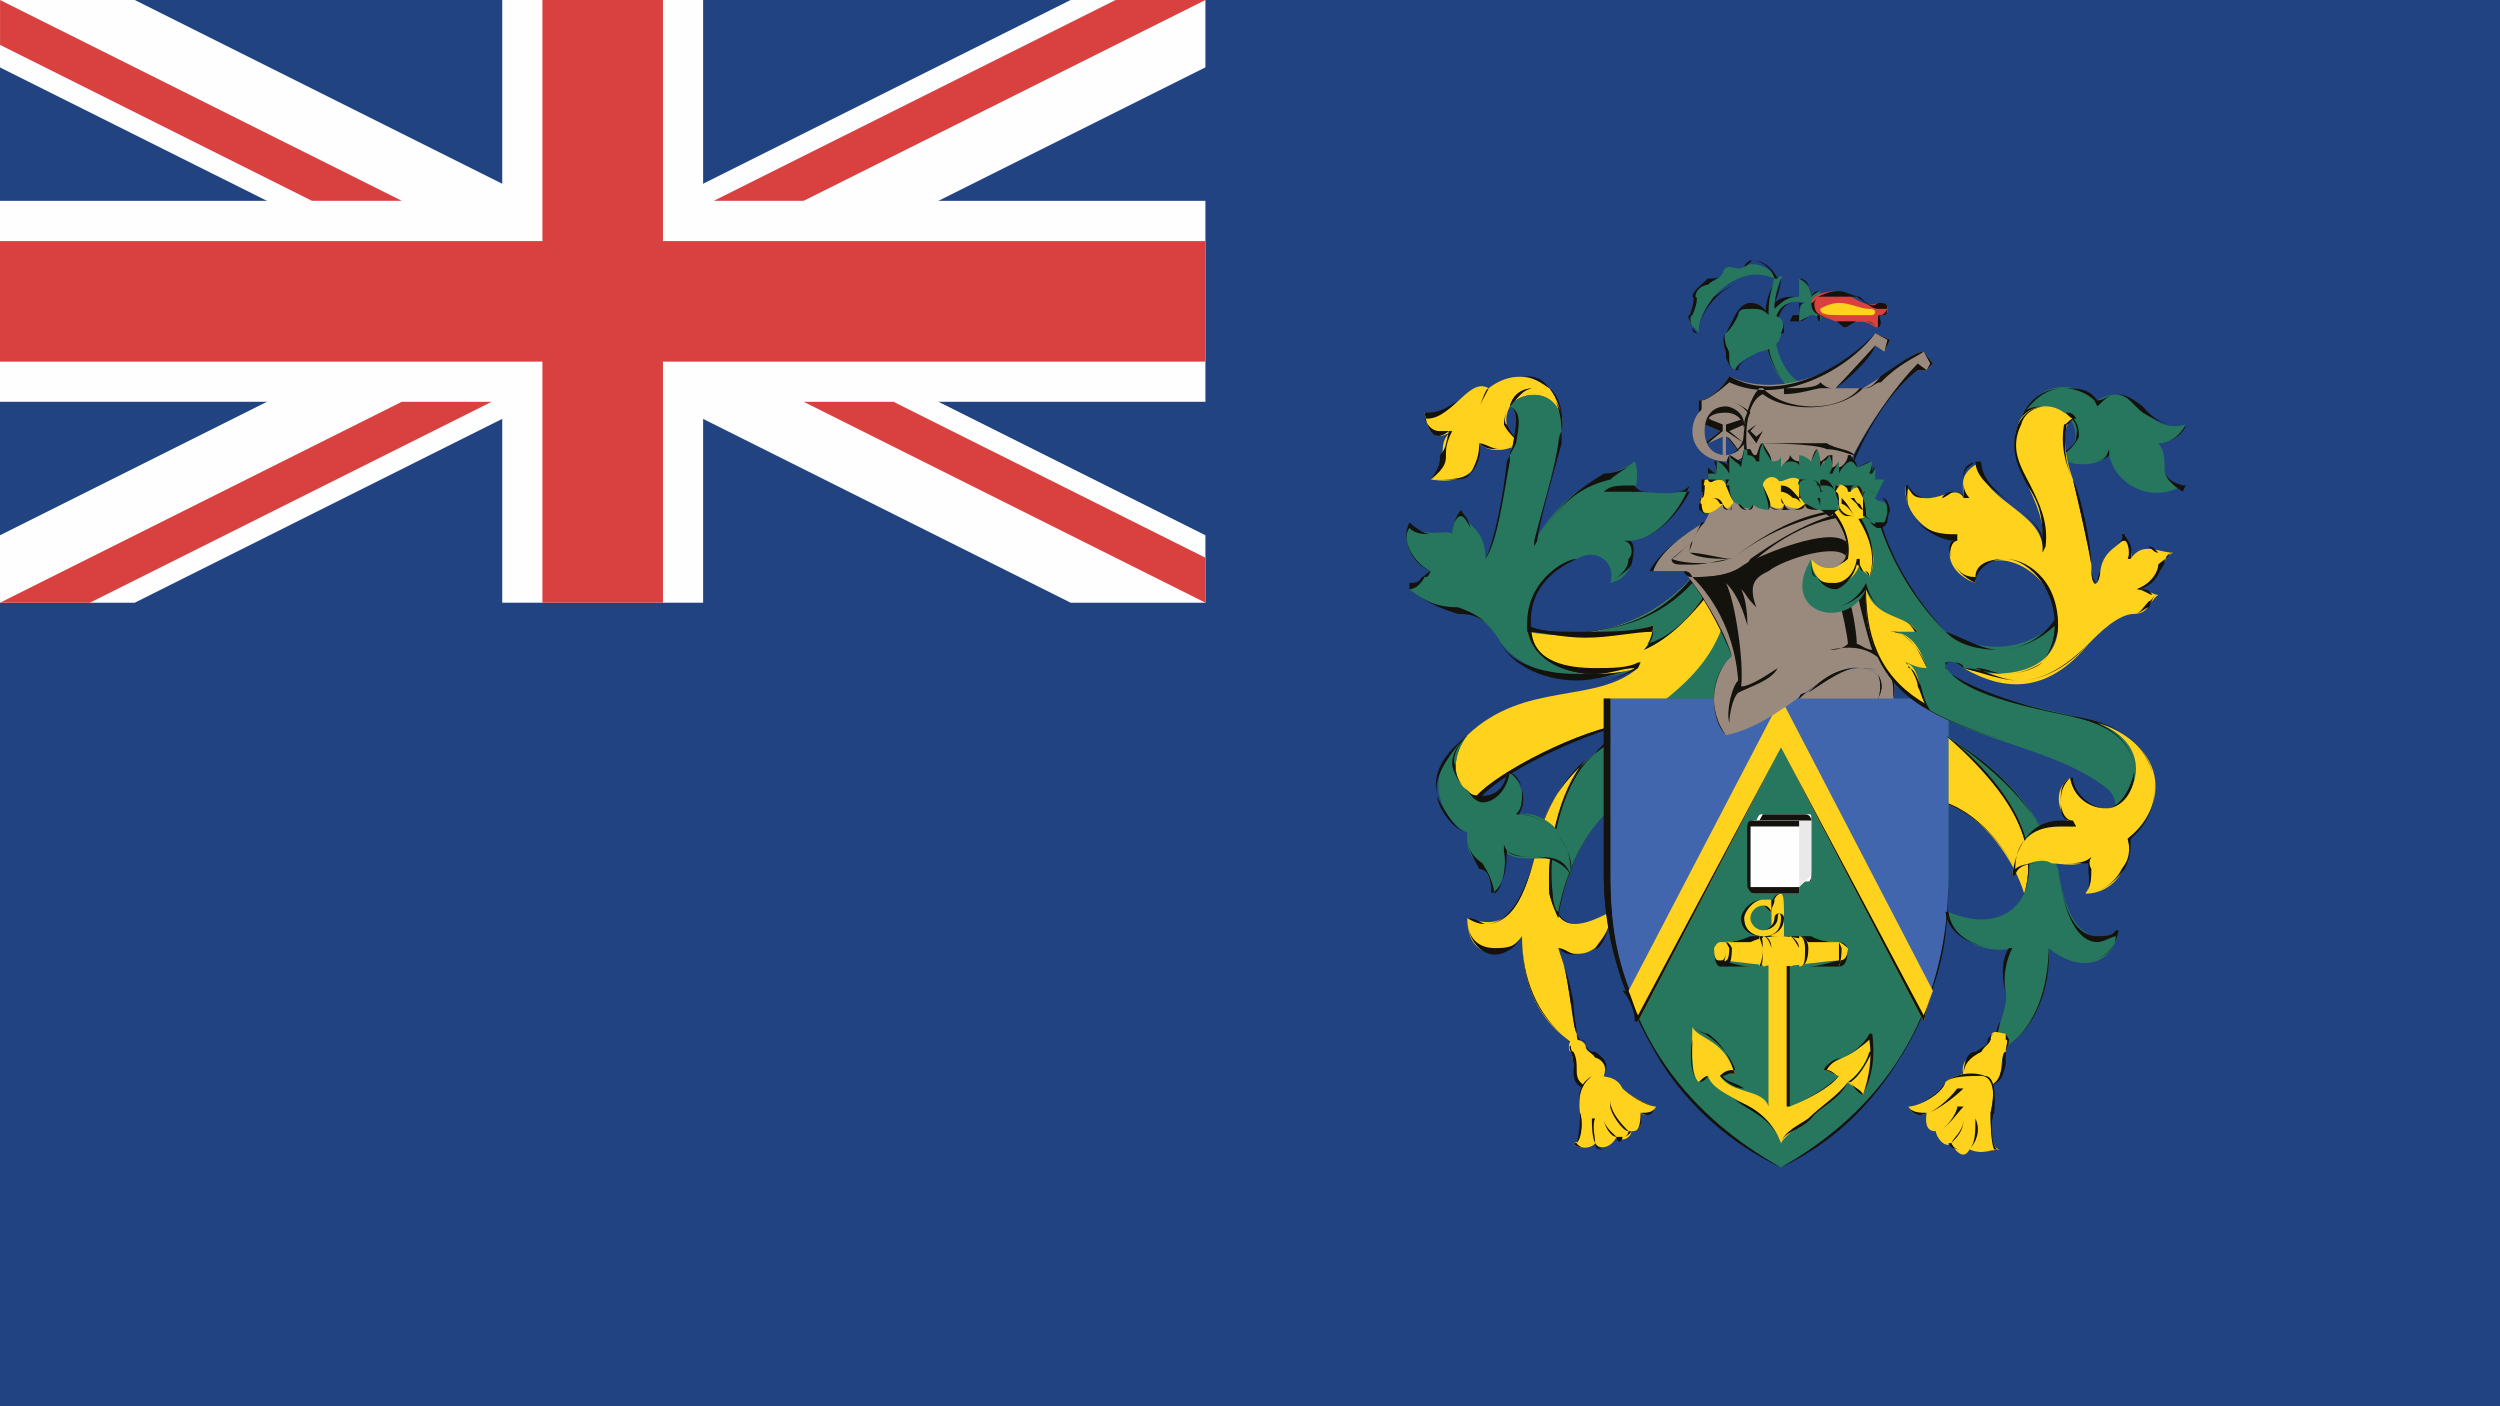 <?xml version="1.0" encoding="UTF-8"?>
<svg xmlns="http://www.w3.org/2000/svg" width="48" height="27" viewBox="0 0 48 27">
  <g fill="none" fill-rule="evenodd">
    <rect width="48" height="27" fill="#214382"></rect>
    <g transform="translate(27 5)">
      <path fill="#FFD21D" d="M3.627,9.47 C3.159,9.824 2.691,10.406 2.577,10.983 C2.223,12.627 1.875,12.861 1.172,12.627 C1.172,13.443 1.875,13.443 2.223,12.975 C2.223,13.791 2.457,14.493 3.102,14.961 C3.336,15.309 3.387,15.075 3.273,14.847 C3.159,14.613 3.159,13.791 2.919,13.203 C3.273,13.443 3.918,13.329 3.918,12.507 C3.273,12.861 2.862,12.861 2.811,12.159 C2.691,11.222 3.039,9.932 3.627,9.47"></path>
      <path fill="#13120D" d="M2.223,12.975 L2.223,12.975 C2.223,13.791 2.514,14.494 3.102,14.961 C3.211,15.076 3.273,15.076 3.273,15.076 C3.336,15.076 3.273,14.961 3.273,14.847 C3.211,14.722 3.211,14.494 3.159,14.259 C3.102,13.911 3.039,13.443 2.919,13.203 L2.862,13.203 L2.919,13.203 C3.039,13.203 3.159,13.329 3.273,13.329 C3.445,13.329 3.627,13.203 3.627,13.203 C3.793,12.975 3.919,12.861 3.919,12.507 C3.627,12.627 3.445,12.741 3.273,12.741 C3.039,12.741 2.862,12.627 2.748,12.159 C2.691,11.337 2.919,10.172 3.445,9.584 C3.039,9.933 2.691,10.521 2.577,10.983 C2.331,12.159 2.052,12.741 1.521,12.741 C1.464,12.741 1.35,12.741 1.173,12.627 C1.173,13.089 1.464,13.203 1.698,13.203 C1.875,13.203 2.109,13.203 2.223,12.975 L2.223,12.975 Z M3.273,15.196 C3.273,15.196 3.159,15.076 3.102,14.961 C2.514,14.494 2.223,13.911 2.223,12.975 C2.109,13.203 1.875,13.329 1.698,13.329 C1.464,13.329 1.173,13.089 1.173,12.627 L1.173,12.507 L1.173,12.627 C1.35,12.627 1.464,12.741 1.521,12.741 C1.989,12.741 2.331,12.159 2.577,10.983 C2.691,10.407 3.159,9.824 3.627,9.47 C3.039,9.933 2.691,11.223 2.811,12.159 C2.862,12.507 2.982,12.741 3.273,12.741 C3.445,12.741 3.627,12.627 3.919,12.507 C3.919,12.861 3.793,13.089 3.684,13.203 C3.627,13.203 3.445,13.329 3.273,13.329 C3.159,13.329 3.039,13.329 2.919,13.203 C3.039,13.557 3.159,13.911 3.211,14.259 C3.211,14.494 3.273,14.722 3.273,14.847 C3.336,14.961 3.388,15.076 3.336,15.076 L3.273,15.196 Z"></path>
      <path fill="#FFD21D" d="M2.982,3.276 C3.039,2.922 2.919,2.688 2.748,2.454 C2.331,2.106 1.874,2.22 1.583,2.454 C1.172,2.22 0.881,3.15 0.35,2.922 C0.413,3.276 0.527,3.51 0.881,3.276 C0.527,3.51 0.881,3.858 0.47,4.206 C1.172,4.32 1.463,3.972 1.401,3.51 C1.635,3.738 1.989,3.624 2.223,3.51 C1.874,3.276 1.874,3.036 1.989,2.802 C2.223,2.454 3.039,2.454 2.982,3.276"></path>
      <path fill="#13120D" d="M0.471,4.207 C0.819,4.207 1.053,4.207 1.236,4.093 C1.35,3.859 1.401,3.739 1.401,3.511 C1.521,3.511 1.635,3.625 1.812,3.625 C1.932,3.625 2.109,3.511 2.166,3.511 C2.052,3.385 1.932,3.277 1.875,3.151 C1.875,3.151 1.875,2.923 1.989,2.803 C2.052,2.569 2.223,2.455 2.457,2.455 C2.577,2.455 2.749,2.569 2.863,2.689 C2.92,2.803 2.92,2.803 2.983,2.923 C2.92,2.803 2.863,2.569 2.749,2.455 C2.577,2.341 2.406,2.221 2.223,2.221 C1.989,2.221 1.812,2.341 1.584,2.455 L1.464,2.455 C1.287,2.455 1.173,2.569 0.996,2.689 C0.882,2.803 0.648,3.037 0.414,3.037 L0.351,3.037 C0.414,3.151 0.471,3.277 0.648,3.277 L0.819,3.277 L0.882,3.277 C0.762,3.511 0.762,3.625 0.762,3.739 C0.762,3.859 0.762,3.973 0.471,4.207 M0.819,4.207 L0.471,4.207 C0.648,3.973 0.648,3.859 0.648,3.739 C0.762,3.625 0.762,3.511 0.819,3.277 C0.528,3.511 0.414,3.277 0.351,2.923 L0.414,2.923 C0.648,2.923 0.819,2.803 0.996,2.689 C1.173,2.569 1.287,2.455 1.464,2.455 L1.584,2.455 C1.812,2.341 1.989,2.221 2.223,2.221 C2.406,2.221 2.577,2.221 2.749,2.455 C2.92,2.569 3.039,2.923 2.983,3.277 C2.983,3.037 2.92,2.803 2.863,2.689 C2.749,2.569 2.577,2.455 2.457,2.455 C2.223,2.455 2.109,2.689 1.989,2.803 C1.875,2.923 1.875,3.151 1.932,3.151 C1.989,3.277 2.052,3.385 2.223,3.511 C2.109,3.511 1.932,3.625 1.812,3.625 C1.635,3.625 1.521,3.625 1.401,3.511 C1.464,3.739 1.35,3.973 1.236,4.093 C1.173,4.207 0.996,4.207 0.819,4.207"></path>
      <path fill="#26775E" d="M4.449,7.826 C3.684,8.065 2.514,7.94 2.331,7.129 C2.28,6.193 3.102,5.731 3.273,5.731 C3.684,5.491 4.038,5.839 3.918,6.193 C4.386,6.079 4.386,5.611 4.266,5.383 C4.74,5.383 5.202,4.909 5.442,4.321 C5.26,4.561 4.74,4.441 4.386,4.441 C4.449,4.207 4.449,3.973 4.386,3.859 C3.918,4.207 3.273,4.093 2.457,5.383 C2.577,4.909 2.862,3.973 2.919,3.511 C2.982,3.385 2.982,3.276 2.982,3.276 C3.039,2.454 2.223,2.454 1.989,2.803 C2.223,3.037 2.109,3.276 1.989,3.739 C1.875,4.207 1.76,5.383 1.521,5.731 C1.521,5.137 1.172,5.137 1.052,4.789 C0.938,4.909 0.881,5.137 0.881,5.257 C0.819,5.137 0.299,5.383 0.059,5.029 C-0.118,5.491 0.174,5.839 0.47,5.965 C0.35,5.965 0.299,6.313 0.059,6.313 C0.35,6.541 0.585,6.661 0.996,6.661 C1.287,6.787 1.521,6.895 1.76,7.244 C2.052,7.826 3.273,8.3 4.449,7.826"></path>
      <path fill="#13120D" d="M0.06,6.313 C0.351,6.541 0.585,6.661 0.996,6.661 C1.35,6.787 1.521,6.895 1.761,7.243 C1.932,7.717 2.577,7.94 3.274,7.94 C3.508,7.94 3.793,7.94 4.039,7.826 C3.919,7.94 3.793,7.94 3.628,7.94 C3.102,7.94 2.457,7.717 2.332,7.129 C2.223,6.193 3.039,5.731 3.274,5.731 C3.508,5.611 3.685,5.611 3.793,5.731 C3.919,5.839 3.919,5.965 3.919,6.193 C4.039,6.079 4.267,5.965 4.267,5.731 C4.387,5.611 4.324,5.383 4.153,5.383 L4.267,5.383 C4.741,5.383 5.203,4.909 5.443,4.441 L5.094,4.441 L4.672,4.441 L4.387,4.441 L4.324,4.441 L4.387,4.321 C4.45,4.207 4.45,3.973 4.387,3.858 C4.267,3.973 4.039,4.092 3.919,4.207 C3.445,4.321 2.983,4.561 2.514,5.383 L2.457,5.491 L2.457,5.383 C2.577,4.909 2.863,3.973 2.92,3.51 C2.92,3.385 2.983,3.276 2.983,3.276 C2.983,3.036 2.92,2.803 2.863,2.688 C2.748,2.568 2.577,2.454 2.457,2.454 C2.223,2.454 2.109,2.688 1.989,2.803 C2.223,2.922 2.166,3.151 2.109,3.51 C2.052,3.625 2.052,3.625 1.989,3.739 L1.989,3.858 C1.875,4.441 1.761,5.383 1.521,5.731 L1.521,5.839 L1.521,5.731 C1.521,5.383 1.401,5.257 1.236,5.137 C1.173,5.029 1.11,4.909 1.053,4.909 C0.939,4.909 0.882,5.137 0.882,5.257 L0.939,5.383 L0.882,5.257 L0.585,5.257 L0.471,5.257 C0.351,5.257 0.174,5.257 0.06,5.137 C-0.117,5.383 0.174,5.839 0.471,5.965 L0.528,5.965 L0.471,5.965 C0.414,6.079 0.414,6.079 0.351,6.079 C0.3,6.193 0.174,6.313 0.06,6.313 M3.274,8.065 L3.274,8.065 C2.577,8.065 1.932,7.717 1.761,7.243 C1.521,6.895 1.35,6.787 0.996,6.787 C0.585,6.661 0.351,6.541 0.06,6.313 L0.06,6.193 C0.174,6.193 0.231,6.193 0.3,6.079 C0.351,6.079 0.414,5.965 0.471,5.965 C0.123,5.839 -0.117,5.383 0.06,5.029 C0.174,5.137 0.351,5.257 0.471,5.257 L0.585,5.257 L0.882,5.257 C0.882,5.137 0.939,4.909 1.053,4.789 C1.11,4.909 1.173,4.909 1.236,5.137 C1.401,5.257 1.521,5.383 1.521,5.731 C1.698,5.383 1.875,4.441 1.932,3.858 L1.989,3.739 C1.989,3.625 2.052,3.625 2.052,3.51 C2.109,3.151 2.166,2.922 1.989,2.803 C2.052,2.568 2.223,2.454 2.457,2.454 C2.577,2.454 2.748,2.568 2.863,2.688 C2.92,2.803 3.039,3.036 2.983,3.276 L2.983,3.51 C2.863,3.973 2.577,4.909 2.514,5.383 C2.983,4.561 3.445,4.321 3.793,4.092 C4.039,4.092 4.267,3.973 4.387,3.858 C4.45,3.973 4.45,4.207 4.387,4.321 C4.45,4.441 4.564,4.441 4.672,4.441 L5.094,4.441 C5.26,4.441 5.323,4.441 5.443,4.321 C5.203,4.909 4.741,5.383 4.267,5.383 C4.387,5.383 4.387,5.611 4.324,5.839 C4.267,5.965 4.039,6.079 3.919,6.193 L3.793,6.193 L3.919,6.193 C3.919,5.965 3.919,5.839 3.793,5.731 C3.685,5.611 3.508,5.611 3.274,5.731 C3.039,5.839 2.28,6.193 2.406,7.129 C2.457,7.717 3.102,7.826 3.628,7.826 L4.387,7.826 L4.45,7.717 L4.45,7.826 L4.387,7.826 C4.039,7.94 3.628,8.065 3.274,8.065"></path>
      <path fill="#FFD21D" d="M6.139,7.01 C5.791,8.066 4.741,8.763 4.267,8.882 C3.336,9.002 1.761,9.824 1.35,10.281 C1.236,10.281 1.173,10.172 1.173,10.172 C0.939,10.052 0.819,9.584 1.173,9.116 C2.28,8.066 3.627,8.528 4.449,7.826 C3.684,8.066 2.514,7.941 2.331,7.13 C3.102,7.244 4.449,7.244 5.494,6.079 C5.671,6.314 6.076,6.787 6.139,7.01"></path>
      <path fill="#13120D" d="M4.501,7.718 L4.45,7.827 C4.039,8.066 3.565,8.18 3.04,8.3 C2.458,8.414 1.812,8.528 1.173,9.116 C0.939,9.351 0.882,9.585 0.939,9.698 C0.939,9.932 1.053,10.053 1.173,10.172 C1.173,10.172 1.236,10.28 1.35,10.28 C1.761,9.823 3.337,9.002 4.267,8.883 C4.741,8.762 5.728,8.066 6.139,7.01 C6.025,6.787 5.671,6.314 5.494,6.194 C4.741,7.01 3.793,7.13 3.16,7.13 L2.406,7.13 C2.458,7.718 3.103,7.827 3.628,7.827 C3.919,7.827 4.267,7.827 4.45,7.718 L4.501,7.718 Z M1.35,10.406 L1.35,10.406 C1.236,10.28 1.173,10.28 1.173,10.172 C1.053,10.053 0.939,9.932 0.882,9.698 C0.882,9.585 0.882,9.351 1.173,9.116 C1.812,8.528 2.458,8.414 3.04,8.3 C3.565,8.18 4.039,8.066 4.387,7.827 C4.153,7.827 3.919,7.941 3.628,7.941 C3.103,7.941 2.458,7.718 2.332,7.13 L2.332,7.01 C2.577,7.13 2.863,7.13 3.16,7.13 C3.793,7.13 4.741,7.01 5.494,6.08 C5.671,6.314 6.076,6.787 6.139,7.01 C5.791,8.066 4.741,8.762 4.267,8.883 C3.388,9.116 1.761,9.823 1.35,10.406 L1.35,10.406 Z"></path>
      <path fill="#26775E" d="M3.627,9.47 C2.982,9.932 2.691,11.222 2.811,12.159 C2.811,12.387 2.862,12.507 2.919,12.627 C2.982,12.159 3.273,10.868 4.266,10.28 C5.025,9.824 6.139,8.762 6.487,7.478 C6.43,7.364 6.316,7.129 6.076,7.01 C5.671,8.18 4.563,8.648 3.627,9.47"></path>
      <path fill="#13120D" d="M6.076,7.01 C5.791,7.826 5.094,8.414 4.386,8.882 C4.153,9.116 3.919,9.23 3.627,9.47 C3.039,9.933 2.691,11.223 2.811,12.159 C2.811,12.273 2.862,12.507 2.919,12.507 C2.982,12.159 3.273,10.869 4.267,10.281 C4.912,9.824 6.076,8.882 6.487,7.478 C6.43,7.364 6.316,7.13 6.076,7.01 M2.919,12.627 L2.919,12.627 C2.862,12.507 2.811,12.387 2.748,12.159 C2.691,11.223 2.982,9.933 3.627,9.47 C3.793,9.23 4.153,9.002 4.386,8.882 C5.094,8.414 5.791,7.826 6.076,7.01 C6.316,7.13 6.487,7.364 6.487,7.478 L6.55,7.478 L6.487,7.478 C6.076,8.882 4.912,9.824 4.267,10.281 C3.273,10.869 2.982,12.159 2.919,12.627"></path>
      <path fill="#26775E" d="M5.728,6.422 C5.494,6.787 5.094,7.244 4.563,7.478 C4.672,7.364 4.741,7.13 4.741,7.01 C4.038,7.244 2.862,7.244 2.331,7.13 C3.102,7.244 4.449,7.244 5.494,6.079 C5.619,6.314 5.728,6.422 5.728,6.422"></path>
      <path fill="#13120D" d="M4.74,7.01 L4.74,7.01 C4.74,7.13 4.672,7.364 4.614,7.364 C5.094,7.244 5.494,6.787 5.727,6.422 C5.67,6.422 5.619,6.314 5.494,6.194 C4.74,7.01 3.792,7.13 3.159,7.13 L2.919,7.13 L3.444,7.13 C3.918,7.13 4.386,7.13 4.74,7.01 L4.74,7.01 Z M4.5,7.478 L4.563,7.478 C4.672,7.364 4.74,7.244 4.74,7.13 C4.386,7.13 3.918,7.244 3.444,7.244 C2.982,7.244 2.576,7.13 2.331,7.13 L2.331,7.01 C2.576,7.13 2.862,7.13 3.159,7.13 C3.792,7.13 4.74,7.01 5.494,6.079 C5.619,6.194 5.727,6.422 5.79,6.422 C5.494,6.787 5.094,7.244 4.563,7.478 L4.5,7.478 Z"></path>
      <path fill="#26775E" d="M1.173,9.116 C0.123,9.932 0.819,10.869 1.173,10.983 C1.11,11.685 1.698,11.576 1.636,12.159 C1.875,12.033 1.932,11.576 1.875,11.337 C2.223,11.685 2.983,11.222 3.16,11.805 C3.274,11.222 2.749,10.52 2.109,10.635 C2.332,10.406 2.223,9.932 1.932,9.824 C1.875,10.406 1.35,10.406 1.173,10.172 C0.939,10.052 0.819,9.584 1.173,9.116"></path>
      <path fill="#13120D" d="M1.053,9.23 C0.762,9.584 0.528,9.932 0.585,10.28 C0.762,10.634 0.996,10.983 1.173,10.983 C1.173,11.336 1.287,11.451 1.464,11.576 C1.521,11.685 1.635,11.805 1.698,12.158 C1.875,12.033 1.932,11.576 1.875,11.336 L1.875,11.222 L1.932,11.336 C2.052,11.451 2.223,11.451 2.457,11.451 C2.748,11.451 3.039,11.451 3.159,11.805 C3.159,11.451 3.102,11.222 2.863,10.983 C2.691,10.754 2.406,10.634 2.109,10.634 C2.223,10.52 2.223,10.406 2.223,10.172 C2.223,10.052 2.109,9.932 1.989,9.824 C1.932,10.172 1.698,10.406 1.464,10.406 C1.35,10.406 1.236,10.28 1.173,10.172 C1.053,10.052 0.939,9.932 0.882,9.698 C0.882,9.584 0.882,9.47 1.053,9.23 M1.635,12.158 L1.635,12.158 C1.635,11.805 1.521,11.685 1.401,11.685 C1.287,11.451 1.173,11.336 1.173,10.983 C0.996,10.983 0.648,10.634 0.585,10.28 C0.528,9.932 0.585,9.584 1.173,9.116 C0.939,9.35 0.882,9.584 0.939,9.698 C0.939,9.932 1.053,10.052 1.173,10.172 C1.236,10.28 1.35,10.28 1.464,10.28 C1.521,10.28 1.875,10.28 1.932,9.824 C2.109,9.824 2.223,10.052 2.223,10.172 C2.28,10.406 2.223,10.52 2.166,10.634 C2.406,10.634 2.691,10.754 2.863,10.983 C3.102,11.222 3.211,11.576 3.159,11.805 L3.159,11.924 L3.159,11.805 C3.039,11.576 2.748,11.451 2.457,11.451 C2.28,11.451 2.109,11.451 1.932,11.336 C1.932,11.685 1.875,12.033 1.635,12.158"></path>
      <path fill="#FFD21D" d="M3.211,14.961 C3.102,14.961 3.102,15.195 3.16,15.195 C3.274,15.429 3.102,15.777 3.508,15.897 C3.628,15.897 3.793,15.897 3.793,15.658 C3.919,15.309 3.508,15.309 3.445,15.075 C3.388,14.961 3.274,14.961 3.211,14.961"></path>
      <path fill="#13120D" d="M3.273,14.961 L3.21,14.961 C3.159,14.961 3.159,14.961 3.159,15.075 C3.159,15.075 3.159,15.195 3.21,15.195 C3.273,15.309 3.273,15.429 3.273,15.543 C3.273,15.658 3.273,15.777 3.507,15.897 C3.627,15.897 3.792,15.777 3.792,15.658 C3.918,15.429 3.684,15.309 3.627,15.309 C3.564,15.195 3.444,15.195 3.444,15.075 C3.444,14.961 3.387,14.961 3.273,14.961 M3.564,15.897 L3.564,15.897 L3.507,15.897 C3.21,15.897 3.21,15.658 3.21,15.543 C3.21,15.429 3.21,15.309 3.159,15.195 C3.159,15.195 3.102,15.075 3.159,15.075 C3.159,14.961 3.159,14.961 3.21,14.961 L3.273,14.961 C3.336,14.961 3.444,14.961 3.444,15.075 C3.507,15.195 3.564,15.195 3.627,15.195 C3.792,15.309 3.918,15.429 3.792,15.658 C3.792,15.777 3.627,15.897 3.564,15.897"></path>
      <path fill="#FFD21D" d="M3.564,15.658 C3.444,15.778 3.273,15.898 3.336,16.366 C3.387,16.474 3.387,16.948 3.21,16.948 C3.273,17.068 3.564,17.068 3.627,16.948 C3.684,17.068 3.918,17.068 4.038,16.828 C4.152,16.948 4.323,16.828 4.323,16.72 C4.386,16.72 4.563,16.72 4.5,16.366 C4.614,16.474 4.74,16.366 4.797,16.246 C4.672,16.246 4.266,16.017 4.152,15.898 C4.038,15.658 3.792,15.658 3.564,15.658"></path>
      <path fill="#13120D" d="M1.401,2.803 L1.401,2.803 C1.464,2.689 1.521,2.455 1.584,2.455 C1.521,2.569 1.464,2.689 1.401,2.803 M3.793,4.441 L3.793,4.441 C3.918,4.321 4.038,4.321 4.386,4.321 L4.386,4.441 L3.793,4.441 M3.627,16.948 L3.627,16.948 C3.627,16.948 3.684,17.068 3.793,17.068 C3.918,17.068 3.918,16.948 4.038,16.828 C3.918,16.828 3.793,16.6 3.793,16.474 C3.793,16.6 3.918,16.72 4.038,16.828 L4.152,16.828 C4.266,16.828 4.266,16.72 4.266,16.72 C4.152,16.72 3.918,16.366 3.918,16.246 L3.918,16.126 C3.918,16.366 4.152,16.6 4.266,16.72 L4.324,16.72 L4.386,16.72 C4.449,16.72 4.5,16.6 4.5,16.366 C4.386,16.366 4.038,16.126 3.918,16.017 C4.038,16.126 4.386,16.366 4.5,16.366 C4.615,16.366 4.74,16.366 4.797,16.246 C4.615,16.246 4.266,16.017 4.152,15.898 C4.038,15.658 3.793,15.658 3.564,15.658 C3.444,15.778 3.273,15.898 3.336,16.366 C3.387,16.474 3.387,16.828 3.273,16.948 C3.336,17.068 3.564,17.068 3.627,16.948 C3.564,16.828 3.564,16.6 3.564,16.474 L3.627,16.474 C3.564,16.6 3.627,16.828 3.627,16.948 M3.793,17.068 C3.684,17.068 3.627,17.068 3.627,16.948 C3.564,17.068 3.273,17.068 3.211,16.948 L3.159,16.948 L3.211,16.948 L3.273,16.948 C3.336,16.72 3.336,16.474 3.336,16.366 C3.273,15.898 3.387,15.778 3.564,15.658 C3.793,15.658 4.038,15.658 4.152,15.898 C4.266,16.017 4.672,16.246 4.797,16.246 C4.74,16.366 4.672,16.474 4.5,16.366 C4.563,16.6 4.449,16.72 4.386,16.72 L4.324,16.72 C4.324,16.72 4.266,16.828 4.152,16.828 C4.152,16.948 4.038,16.948 4.038,16.828 C3.918,16.948 3.918,17.068 3.793,17.068"></path>
      <path fill="#FFD21D" d="M10.352,9.116 C11.985,10.406 12.099,11.451 11.865,12.159 C11.693,11.576 11.111,10.635 10.284,10.406 L10.352,9.116 Z"></path>
      <path fill="#13120D" d="M10.352,10.406 C11.043,10.634 11.693,11.451 11.865,12.158 C12.042,11.576 12.042,10.52 10.352,9.116 L10.352,10.406 Z M11.865,12.158 L11.865,12.158 C11.693,11.451 11.043,10.634 10.284,10.406 L10.352,9.116 C12.162,10.634 12.042,11.576 11.865,12.158 L11.865,12.158 Z"></path>
      <path fill="#26775E" d="M7.543,8.414 L10.409,8.414 L10.409,11.805 C10.409,14.847 8.827,16.474 7.195,17.416 C5.494,16.474 3.918,14.847 3.918,11.805 L3.918,8.414 L5.91,8.414 C5.91,8.528 5.962,8.882 6.139,9.116 C6.664,9.002 7.195,8.762 7.543,8.414"></path>
      <path fill="#13120D" d="M3.919,8.414 L3.919,11.805 C3.919,15.195 5.962,16.719 7.195,17.416 C8.423,16.719 10.409,15.195 10.409,11.805 L10.409,8.414 L7.544,8.414 C7.195,8.648 6.665,9.002 6.139,9.116 C5.911,8.882 5.911,8.528 5.911,8.414 L3.919,8.414 Z M7.195,17.416 L7.195,17.416 C6.202,16.948 5.443,16.246 4.912,15.43 C4.267,14.373 3.793,13.203 3.793,11.805 L3.793,8.414 L5.962,8.414 C5.962,8.648 5.962,8.882 6.139,9.116 C6.665,9.002 7.195,8.648 7.544,8.414 L10.409,8.414 L10.409,11.805 C10.409,13.203 10.112,14.373 9.41,15.43 C8.891,16.246 8.183,16.948 7.195,17.416 L7.195,17.416 Z"></path>
      <path fill="#4266AE" d="M10.409,8.414 L10.409,11.805 C10.409,12.741 10.283,13.557 9.992,14.259 L7.195,8.882 L4.324,14.259 C4.039,13.557 3.919,12.741 3.919,11.805 L3.919,8.414 L10.409,8.414 Z"></path>
      <path fill="#13120D" d="M3.919,8.414 L3.919,11.805 C3.919,12.741 4.039,13.443 4.387,14.259 L7.195,8.882 L9.993,14.259 C10.284,13.443 10.409,12.741 10.409,11.805 L10.409,8.414 L3.919,8.414 Z M9.993,14.259 L7.195,8.882 L4.324,14.259 C4.039,13.557 3.793,12.741 3.793,11.805 L3.793,8.414 L10.409,8.414 L10.409,11.805 C10.409,12.741 10.352,13.443 9.993,14.259 L9.993,14.259 Z"></path>
      <path fill="#FFD21D" d="M10.112,14.025 C10.061,14.139 9.992,14.373 9.935,14.613 L7.195,9.35 L4.449,14.613 C4.386,14.373 4.267,14.139 4.267,14.025 L7.195,8.414 L10.112,14.025 Z"></path>
      <path fill="#13120D" d="M4.267,14.025 C4.324,14.139 4.387,14.373 4.45,14.493 L7.195,9.35 L9.935,14.493 C9.993,14.373 10.061,14.139 10.112,14.025 L7.195,8.414 L4.267,14.025 Z M9.935,14.613 L9.935,14.613 L7.195,9.35 L4.45,14.613 L4.387,14.613 C4.387,14.373 4.267,14.139 4.153,14.025 L4.267,14.025 L7.195,8.414 L10.112,14.025 C10.061,14.139 9.993,14.373 9.935,14.613 L9.935,14.613 Z"></path>
      <path fill="#FFD21D" d="M8.479,15.777 C8.599,15.898 8.707,15.898 8.77,16.017 C8.947,15.658 8.947,15.195 8.89,14.847 C8.707,15.309 8.182,15.309 8.005,15.543 C8.125,15.543 8.239,15.658 8.308,15.658 C8.125,15.898 7.657,16.125 7.366,16.245 L7.366,13.557 C7.366,13.329 7.252,13.203 7.252,12.975 L7.252,12.507 C7.252,12.386 7.252,12.159 7.195,12.159 C7.069,12.159 7.012,12.386 7.012,12.507 L7.012,12.975 C7.012,13.203 6.955,13.329 6.955,13.557 L6.955,16.245 C6.846,15.898 6.253,16.017 6.024,15.658 C6.139,15.543 6.201,15.543 6.316,15.658 C6.139,14.961 5.619,14.961 5.494,14.722 C5.494,14.961 5.442,15.658 5.619,15.777 C5.619,15.777 5.728,15.658 5.79,15.658 C5.962,16.125 6.898,16.125 7.195,16.948 C7.303,16.72 8.005,16.366 8.479,15.777"></path>
      <path fill="#13120D" d="M5.791,15.658 L5.791,15.658 C5.842,15.898 6.076,16.017 6.316,16.126 C6.664,16.246 7.012,16.474 7.195,16.948 C7.252,16.72 7.543,16.6 7.72,16.474 C7.949,16.246 8.308,16.017 8.48,15.778 L8.531,15.778 C8.6,15.898 8.708,15.898 8.771,16.017 C8.891,15.658 8.948,15.31 8.891,14.961 C8.771,15.076 8.6,15.196 8.359,15.31 C8.308,15.31 8.126,15.43 8.074,15.544 C8.183,15.544 8.24,15.658 8.308,15.658 C8.126,15.898 7.658,16.126 7.366,16.246 L7.304,16.246 L7.304,13.557 C7.304,13.443 7.304,13.329 7.252,13.203 L7.252,12.975 L7.252,12.507 C7.252,12.387 7.252,12.159 7.195,12.159 C7.07,12.159 7.012,12.387 7.012,12.507 L7.012,12.975 L7.012,13.203 C6.956,13.329 6.956,13.443 6.956,13.557 L6.956,16.366 L6.956,16.246 C6.847,16.017 6.721,16.017 6.487,15.898 C6.316,15.898 6.139,15.778 6.025,15.658 C6.139,15.544 6.202,15.544 6.316,15.544 C6.202,15.196 5.911,14.961 5.728,14.847 C5.671,14.847 5.551,14.722 5.494,14.722 L5.494,14.961 C5.494,15.196 5.443,15.658 5.62,15.778 C5.62,15.778 5.728,15.658 5.791,15.658 M7.195,16.948 L7.195,16.948 C7.012,16.474 6.664,16.366 6.316,16.126 C6.076,16.017 5.842,15.898 5.791,15.658 C5.728,15.778 5.62,15.778 5.62,15.778 L5.62,15.898 L5.62,15.778 C5.443,15.658 5.443,15.196 5.494,14.961 L5.494,14.722 L5.494,14.613 L5.494,14.722 C5.551,14.722 5.671,14.847 5.791,14.847 C5.962,14.961 6.202,15.196 6.316,15.658 C6.253,15.544 6.139,15.658 6.076,15.658 C6.139,15.778 6.316,15.778 6.487,15.898 C6.721,16.017 6.847,16.017 6.956,16.246 L6.956,13.557 L6.956,13.203 C7.012,13.203 7.012,13.089 7.012,12.975 L7.012,12.507 C7.012,12.387 7.012,12.159 7.195,12.159 C7.252,12.159 7.252,12.387 7.252,12.507 L7.252,12.975 C7.252,13.089 7.304,13.203 7.304,13.203 C7.304,13.329 7.366,13.443 7.366,13.557 L7.366,16.246 C7.658,16.126 8.074,15.898 8.308,15.658 C8.24,15.658 8.126,15.544 8.006,15.544 C8.074,15.43 8.24,15.31 8.359,15.31 C8.6,15.196 8.771,15.076 8.891,14.847 L8.948,14.847 C9.005,15.31 8.948,15.658 8.771,16.017 C8.708,16.017 8.6,15.898 8.531,15.778 L8.48,15.778 C8.308,16.126 7.949,16.246 7.777,16.474 C7.543,16.72 7.252,16.72 7.195,16.948"></path>
      <path fill="#FFD21D" d="M7.195,13.557 C7.366,13.557 8.074,13.443 8.308,13.443 C8.359,13.443 8.479,13.443 8.479,13.203 C8.479,13.203 8.359,13.089 8.308,13.089 C8.074,13.089 7.366,12.975 7.195,12.975 C6.955,12.975 6.253,13.089 6.025,13.089 C5.962,13.089 5.911,13.203 5.911,13.203 C5.911,13.443 5.962,13.443 6.025,13.443 C6.253,13.443 6.955,13.557 7.195,13.557"></path>
      <path fill="#13120D" d="M7.195,12.975 C7.07,12.975 6.847,12.975 6.607,13.089 L6.025,13.089 C5.962,13.089 5.911,13.203 5.911,13.203 C5.911,13.443 5.962,13.443 6.025,13.443 C6.139,13.443 6.373,13.557 6.607,13.557 L7.195,13.557 L7.72,13.557 C7.949,13.557 8.24,13.443 8.308,13.443 C8.359,13.443 8.479,13.443 8.479,13.203 C8.479,13.203 8.359,13.089 8.308,13.089 L7.72,13.089 C7.543,12.975 7.252,12.975 7.195,12.975 L7.195,12.975 Z M7.195,13.557 L6.607,13.557 L6.025,13.557 C5.962,13.557 5.911,13.443 5.911,13.203 C5.911,13.203 5.962,13.089 6.025,13.089 C6.139,13.089 6.373,13.089 6.607,12.975 L7.195,12.975 L7.777,12.975 C7.949,13.089 8.24,13.089 8.308,13.089 C8.422,13.089 8.479,13.203 8.479,13.203 C8.479,13.443 8.422,13.557 8.308,13.557 L7.777,13.557 L7.195,13.557 Z"></path>
      <path fill="#FFD21D" d="M7.012,12.507 C6.955,12.507 6.898,12.387 6.847,12.387 C6.721,12.387 6.607,12.507 6.607,12.627 C6.607,12.741 6.721,12.861 6.847,12.861 C6.955,12.861 7.132,12.741 7.132,12.627 C7.132,12.507 7.252,12.507 7.252,12.627 C7.252,12.861 7.069,12.975 6.847,12.975 C6.664,12.975 6.487,12.861 6.487,12.627 C6.487,12.507 6.664,12.273 6.847,12.273 L7.012,12.273 L7.012,12.507 Z"></path>
      <path fill="#13120D" d="M6.847,12.273 C6.664,12.273 6.487,12.507 6.487,12.627 C6.487,12.861 6.664,12.975 6.847,12.975 C7.07,12.975 7.195,12.861 7.195,12.627 C7.195,12.507 7.132,12.507 7.132,12.627 C7.132,12.741 7.012,12.861 6.847,12.861 C6.721,12.861 6.607,12.741 6.607,12.627 C6.607,12.507 6.721,12.387 6.847,12.387 C6.898,12.387 6.956,12.387 7.012,12.507 L7.012,12.273 L6.847,12.273 M6.847,12.975 C6.607,12.975 6.43,12.861 6.43,12.627 C6.43,12.507 6.607,12.273 6.847,12.273 L7.07,12.273 C7.07,12.387 7.012,12.387 7.012,12.507 C6.956,12.507 6.898,12.387 6.847,12.387 C6.721,12.387 6.607,12.507 6.607,12.627 C6.607,12.741 6.721,12.861 6.847,12.861 C6.956,12.861 7.07,12.741 7.07,12.627 C7.07,12.507 7.252,12.507 7.252,12.627 C7.252,12.861 7.07,12.975 6.847,12.975"></path>
      <path fill="#FFD21D" d="M6.025,13.443 C6.076,13.443 6.139,13.443 6.139,13.203 C6.139,13.203 6.076,13.089 6.025,13.089"></path>
      <path fill="#13120D" d="M6.025,13.557 L6.025,13.443 C6.076,13.443 6.139,13.443 6.139,13.203 C6.139,13.203 6.076,13.089 6.025,13.089 C6.076,13.089 6.139,13.203 6.139,13.203 C6.139,13.443 6.076,13.557 6.025,13.557"></path>
      <path fill="#FFD21D" d="M6.139,13.443 C6.139,13.443 6.202,13.443 6.202,13.203 L6.139,13.089"></path>
      <path fill="#13120D" d="M6.139,13.557 L6.139,13.443 C6.139,13.443 6.202,13.443 6.202,13.203 L6.139,13.089 C6.202,13.089 6.253,13.203 6.253,13.203 C6.253,13.443 6.202,13.557 6.139,13.557"></path>
      <path fill="#FFD21D" d="M6.778,13.557 C6.846,13.557 6.846,13.443 6.846,13.203 C6.846,13.203 6.846,12.975 6.778,12.975"></path>
      <path fill="#13120D" d="M6.778,13.557 L6.778,13.557 C6.778,13.557 6.846,13.443 6.846,13.203 L6.778,12.975 C6.846,12.975 6.846,13.089 6.846,13.203 C6.846,13.443 6.846,13.557 6.778,13.557"></path>
      <path fill="#FFD21D" d="M6.847,13.557 C6.956,13.557 7.012,13.443 7.012,13.203 C7.012,13.089 6.956,12.975 6.847,12.975"></path>
      <path fill="#13120D" d="M6.847,13.557 L6.847,13.557 C6.956,13.557 7.012,13.443 7.012,13.203 C7.012,13.203 6.956,12.975 6.847,12.975 C6.956,12.975 7.012,13.089 7.012,13.203 C7.012,13.443 6.956,13.557 6.847,13.557"></path>
      <path fill="#FFD21D" d="M7.366,13.557 C7.423,13.557 7.543,13.443 7.543,13.203 C7.543,13.089 7.423,12.975 7.366,12.975"></path>
      <path fill="#13120D" d="M7.366,13.557 L7.366,13.557 C7.423,13.557 7.543,13.443 7.543,13.203 C7.543,13.203 7.423,12.975 7.366,12.975 C7.423,12.975 7.543,13.089 7.543,13.203 C7.543,13.443 7.423,13.557 7.366,13.557"></path>
      <path fill="#FFD21D" d="M7.543,13.557 C7.657,13.557 7.72,13.443 7.72,13.203 C7.72,13.089 7.657,12.975 7.543,12.975"></path>
      <path fill="#13120D" d="M7.543,13.557 L7.543,13.557 C7.657,13.557 7.657,13.443 7.657,13.203 C7.657,13.203 7.657,12.975 7.543,12.975 C7.657,12.975 7.72,13.089 7.72,13.203 C7.72,13.443 7.657,13.557 7.543,13.557"></path>
      <path fill="#F4E00B" d="M8.308,13.557 C8.308,13.557 8.359,13.443 8.359,13.203 L8.308,13.089"></path>
      <path fill="#13120D" d="M8.308,13.557 L8.308,13.443 L8.308,13.203 L8.308,13.089 L8.359,13.203 C8.359,13.443 8.308,13.557 8.308,13.557"></path>
      <line x1="5.791" x2="6.025" y1="15.658" y2="15.658" fill="#F4E00B"></line>
      <polygon fill="#13120D" points="5.791 15.658 5.791 15.658 6.025 15.658"></polygon>
      <line x1="8.359" x2="8.308" y1="15.658" y2="15.658" fill="#F4E00B"></line>
      <path fill="#13120D" d="M8.359,15.658 L8.308,15.658 L8.359,15.658 Z"></path>
      <path fill="#F4E00B" d="M8.479,15.777 C8.65,15.658 8.827,15.43 8.89,15.195"></path>
      <path fill="#13120D" d="M8.531,15.777 L8.48,15.777 C8.651,15.658 8.828,15.43 8.891,15.195 L8.948,15.195 C8.828,15.43 8.708,15.658 8.531,15.777"></path>
      <path fill="#FEFEFE" d="M6.607,10.868 C6.607,10.754 6.664,10.754 6.721,10.754 C6.778,10.634 6.778,10.634 6.847,10.634 L7.72,10.634 C7.777,10.634 7.777,10.634 7.777,10.754 L7.777,11.804 C7.777,11.924 7.777,11.924 7.72,11.924 L6.607,11.924 L6.607,10.868 Z"></path>
      <path fill="#13120D" d="M6.607,11.924 L7.72,11.924 C7.777,11.924 7.777,11.804 7.777,11.804 L7.777,10.754 C7.777,10.634 7.777,10.634 7.72,10.634 L6.847,10.634 C6.778,10.634 6.778,10.634 6.721,10.754 L6.664,10.754 L6.607,10.868 L6.607,11.924 Z M7.72,11.924 L6.55,11.924 L6.55,10.868 C6.55,10.754 6.607,10.754 6.664,10.754 L6.721,10.754 C6.778,10.634 6.778,10.634 6.847,10.634 L7.72,10.634 C7.777,10.634 7.777,10.634 7.777,10.754 L7.777,11.804 C7.777,11.924 7.777,11.924 7.72,11.924 L7.72,11.924 Z"></path>
      <path fill="#E9E9EA" d="M7.543,12.033 L7.657,11.925 C7.777,11.805 7.777,11.805 7.777,11.685 L7.777,10.754 L7.657,10.754 L6.847,10.754 L6.778,10.754 L6.664,10.869 L6.664,12.033 L7.543,12.033 Z"></path>
      <path fill="#13120D" d="M6.664,12.033 L7.543,12.033 L7.657,12.033 L7.657,11.925 L7.777,11.805 L7.777,11.685 L7.777,10.754 L7.657,10.754 L6.847,10.754 L6.778,10.754 L6.721,10.754 L6.664,10.869 L6.664,12.033 Z M7.543,12.033 L6.607,12.033 L6.607,10.869 C6.607,10.869 6.664,10.869 6.721,10.754 L6.778,10.754 L6.847,10.635 L7.657,10.635 C7.777,10.635 7.777,10.754 7.777,10.754 L7.777,11.805 L7.657,11.925 L7.657,12.033 L7.543,12.033 Z"></path>
      <path fill="#FEFEFE" d="M7.543,12.033 L7.543,12.159 L6.664,12.159 C6.607,12.159 6.607,12.033 6.607,12.033 L6.607,10.869 C6.607,10.869 6.607,10.754 6.664,10.754 L7.543,10.754 L7.543,10.869 L7.543,12.033 Z"></path>
      <path fill="#13120D" d="M6.664,10.868 L6.607,10.868 L6.607,12.032 L6.664,12.032 L7.543,12.032 L7.543,10.868 L6.664,10.868 Z M7.543,12.158 L6.664,12.158 C6.607,12.158 6.55,12.032 6.55,12.032 L6.55,10.868 C6.55,10.868 6.607,10.754 6.664,10.754 L7.543,10.754 L7.543,10.868 L7.543,12.032 L7.543,12.158 Z"></path>
      <path fill="#9A8A7E" d="M9.239,7.826 C9.353,7.94 9.41,8.18 9.353,8.414 L9.056,8.414 C9.182,8.18 9.113,7.826 8.708,7.826 C8.075,7.717 7.253,8.882 6.139,9.116 C5.791,8.762 5.842,7.94 6.253,7.598 C6.076,7.01 5.62,6.313 5.323,5.965 L4.741,5.965 C4.855,5.611 5.323,5.257 5.728,5.029 C5.791,4.909 5.791,4.909 5.842,4.789 C5.911,4.321 8.308,4.561 8.708,4.909 C8.708,5.383 9.005,7.244 9.239,7.826"></path>
      <path fill="#13120D" d="M4.797,5.965 L5.322,5.965 C5.619,6.313 6.076,7.01 6.253,7.598 C5.842,7.94 5.79,8.648 6.139,9.116 C6.778,9.002 7.195,8.648 7.72,8.3 C8.074,7.94 8.359,7.826 8.707,7.826 C8.89,7.826 9.004,7.826 9.056,7.94 C9.112,8.066 9.181,8.18 9.056,8.414 L9.352,8.414 C9.352,8.18 9.352,7.94 9.181,7.826 C8.947,7.244 8.707,5.383 8.707,4.909 C8.479,4.675 7.543,4.561 6.846,4.561 C6.253,4.561 5.91,4.561 5.842,4.789 C5.79,4.909 5.79,4.909 5.728,5.029 C5.322,5.257 4.854,5.611 4.74,5.965 L4.797,5.965 M6.139,9.116 L6.139,9.116 C5.79,8.762 5.842,7.94 6.253,7.598 C6.024,7.01 5.619,6.313 5.322,5.965 L4.74,5.965 L4.672,5.965 C4.854,5.611 5.322,5.257 5.728,5.029 C5.79,4.909 5.79,4.909 5.842,4.789 C5.91,4.561 6.487,4.441 6.846,4.441 C7.543,4.441 8.479,4.675 8.707,4.789 L8.707,4.909 C8.707,5.383 9.004,7.244 9.238,7.826 C9.352,7.94 9.409,8.18 9.352,8.414 L9.056,8.414 C9.112,8.3 9.112,8.066 9.056,7.94 C9.004,7.826 8.89,7.826 8.65,7.826 C8.359,7.826 8.074,8.066 7.72,8.3 C7.195,8.648 6.778,9.002 6.139,9.116"></path>
      <path fill="#13120D" d="M6.373 8.066C6.316 7.244 5.962 6.542 5.494 6.08 5.728 6.08 6.202 6.08 6.487 5.84 6.898 5.612 8.074 5.138 8.422 5.383 8.479 5.383 8.479 5.612 8.479 5.731 8.359 5.383 7.252 5.731 6.956 5.965 6.721 6.08 6.55 6.194 6.721 6.662 6.487 6.421 6.55 6.421 6.43 6.314 6.487 6.421 6.55 6.662 6.55 7.01 6.487 6.787 6.373 6.421 6.139 6.194 6.316 6.542 6.487 7.718 6.43 8.18 6.607 8.18 6.956 7.941 7.132 7.827 7.012 8.066 6.607 8.18 6.373 8.3 6.253 8.414 6.202 8.762 6.202 8.882 6.139 8.648 6.253 8.18 6.373 8.066M9.239 7.826C9.005 7.478 8.651 7.364 8.126 7.478 8.183 7.478 8.36 7.478 8.48 7.364 8.48 7.244 8.36 6.661 8.308 6.541L8.48 6.422C8.6 6.787 8.651 7.244 8.651 7.364 8.708 7.364 8.828 7.478 8.948 7.478 8.891 7.364 8.651 6.422 8.651 6.313L8.891 6.193C8.948 6.661 9.005 7.478 9.239 7.826"></path>
      <path fill="#9A8A7E" d="M9.056,8.414 C9.181,8.18 9.113,7.826 8.708,7.826 C8.359,7.826 7.948,8.066 7.543,8.414 L9.056,8.414 Z"></path>
      <path fill="#13120D" d="M7.543,8.414 L9.056,8.414 C9.113,8.3 9.113,8.066 9.056,7.94 C9.004,7.826 8.89,7.826 8.65,7.826 C8.422,7.826 8.074,8.066 7.72,8.3 C7.657,8.3 7.657,8.3 7.543,8.414 M9.056,8.414 L7.543,8.414 C7.543,8.3 7.657,8.3 7.72,8.3 C8.074,7.94 8.359,7.826 8.708,7.826 C8.89,7.826 9.004,7.826 9.056,7.94 C9.113,8.066 9.181,8.18 9.056,8.414"></path>
      <path fill="#9A8A7E" d="M6.253,5.731 C6.076,5.731 5.671,5.731 5.442,5.611 C5.442,5.491 5.494,5.383 5.494,5.383 C5.38,5.491 5.094,5.731 5.094,5.731 C5.323,5.84 5.962,5.84 6.253,5.731"></path>
      <path fill="#13120D" d="M5.094,5.731 C5.38,5.84 5.91,5.84 6.202,5.731 C6.025,5.731 5.619,5.731 5.442,5.611 C5.442,5.491 5.442,5.491 5.494,5.383 C5.38,5.491 5.14,5.731 5.094,5.731 M5.494,5.84 L5.322,5.84 C5.203,5.84 5.094,5.84 5.094,5.731 L5.026,5.731 L5.094,5.731 C5.094,5.731 5.26,5.611 5.494,5.383 C5.494,5.383 5.619,5.137 5.671,5.029 L5.728,5.029 C5.619,5.137 5.551,5.257 5.494,5.383 C5.494,5.491 5.442,5.491 5.442,5.611 C5.671,5.611 6.076,5.731 6.253,5.731 C7.012,5.137 7.777,4.789 8.479,4.789 C7.777,4.909 7.012,5.137 6.253,5.731 C6.076,5.731 5.791,5.84 5.494,5.84 M5.791,6.079 L5.494,6.079 C5.442,6.079 5.38,6.079 5.322,5.965 C5.38,5.965 5.442,5.965 5.494,6.079 C5.791,6.079 6.202,6.079 6.487,5.84 C6.487,5.84 6.55,5.84 6.607,5.731 C6.955,5.491 7.777,4.909 8.65,4.789 L8.65,4.909 C7.777,4.909 6.955,5.491 6.607,5.84 L6.487,5.84 C6.253,6.079 6.025,6.079 5.791,6.079 M6.373,8.18 C6.373,8.066 6.316,7.826 6.253,7.598 C6.316,7.826 6.373,8.066 6.373,8.18"></path>
      <path fill="#26775E" d="M10.352,9.116 C11.511,9.824 12.219,10.635 12.515,11.685 C12.681,12.861 13.155,13.203 13.68,12.861 C13.566,13.557 12.915,13.683 12.333,13.203 C12.39,13.911 12.099,14.847 11.34,15.195 C11.288,14.722 11.574,14.373 11.511,14.025 C11.454,13.791 11.454,13.443 11.637,13.203 C11.22,13.329 10.466,13.089 10.409,12.507 C10.929,12.741 11.574,12.741 11.865,12.159 C12.099,11.451 11.985,10.406 10.352,9.116"></path>
      <path fill="#13120D" d="M11.693,13.203 L11.636,13.203 C11.51,13.443 11.453,13.791 11.51,14.025 C11.51,14.259 11.51,14.373 11.396,14.613 C11.396,14.722 11.288,14.961 11.339,15.195 C12.098,14.847 12.332,13.911 12.332,13.203 L12.332,13.089 L12.332,13.203 C12.566,13.329 12.863,13.443 13.04,13.443 C13.388,13.443 13.623,13.203 13.623,12.975 C13.565,12.975 13.388,13.089 13.269,13.089 C12.915,13.089 12.629,12.627 12.515,11.685 C12.218,10.754 11.636,9.932 10.517,9.23 C12.161,10.634 12.041,11.685 11.864,12.159 C11.693,12.507 11.396,12.627 11.111,12.627 C10.814,12.627 10.7,12.627 10.409,12.507 C10.466,12.975 10.928,13.203 11.396,13.203 L11.636,13.203 L11.693,13.203 Z M11.288,15.195 L11.288,15.195 C11.288,14.961 11.339,14.722 11.396,14.613 C11.51,14.373 11.51,14.259 11.51,14.025 C11.453,13.911 11.396,13.443 11.573,13.203 L11.396,13.203 C10.928,13.203 10.409,12.975 10.352,12.507 L10.409,12.507 C10.7,12.627 10.814,12.627 11.111,12.627 C11.396,12.627 11.693,12.507 11.864,12.159 C12.041,11.576 12.098,10.634 10.352,9.116 C11.51,9.932 12.218,10.634 12.515,11.685 C12.629,12.627 12.915,12.975 13.269,12.975 C13.388,12.975 13.565,12.975 13.623,12.861 L13.679,12.861 C13.623,13.203 13.388,13.443 13.04,13.443 C12.863,13.443 12.566,13.329 12.332,13.203 C12.39,13.911 12.098,14.847 11.339,15.195 L11.288,15.195 Z"></path>
      <path fill="#26775E" d="M11.744,3.151 C12.098,2.22 12.914,2.34 13.268,2.689 C14.027,2.22 14.142,3.385 14.963,3.151 C14.963,3.277 14.724,3.511 14.438,3.511 C14.724,3.859 14.324,4.207 14.906,4.321 C14.324,4.675 13.622,4.321 13.496,3.739 C13.268,3.973 12.68,3.973 12.514,3.739 C12.971,3.625 12.914,3.151 12.629,2.923 C12.332,2.689 11.864,2.803 11.744,3.151"></path>
      <path fill="#13120D" d="M13.497,3.625 L13.497,3.739 C13.623,4.207 14.091,4.441 14.439,4.441 L14.907,4.441 C14.553,4.207 14.553,4.093 14.553,3.859 C14.553,3.739 14.553,3.625 14.439,3.511 L14.325,3.511 L14.439,3.511 C14.724,3.511 14.907,3.277 14.964,3.151 L14.724,3.151 C14.553,3.151 14.325,3.037 14.142,2.923 C13.976,2.803 13.851,2.569 13.623,2.569 C13.497,2.569 13.389,2.689 13.269,2.803 L13.212,2.689 C13.098,2.569 12.864,2.455 12.629,2.455 C12.276,2.455 12.042,2.689 11.865,2.923 C11.927,2.803 12.161,2.803 12.276,2.803 C12.453,2.803 12.567,2.803 12.629,2.923 C12.864,3.037 12.915,3.151 12.915,3.385 C12.864,3.511 12.681,3.739 12.515,3.739 C12.567,3.859 12.801,3.859 12.915,3.859 C13.212,3.859 13.389,3.859 13.446,3.739 L13.497,3.625 Z M14.439,4.441 C14.091,4.441 13.623,4.207 13.497,3.739 C13.389,3.859 13.212,3.859 12.915,3.859 C12.749,3.859 12.567,3.859 12.453,3.739 L12.515,3.739 C12.749,3.625 12.864,3.511 12.864,3.385 C12.915,3.151 12.801,3.037 12.629,2.923 C12.567,2.803 12.453,2.803 12.276,2.803 C12.099,2.803 11.865,2.923 11.865,3.037 C11.807,3.037 11.807,3.151 11.807,3.151 L11.745,3.151 L11.807,3.037 C11.927,2.689 12.218,2.455 12.629,2.455 C12.915,2.455 13.098,2.455 13.269,2.689 C13.389,2.689 13.497,2.569 13.623,2.569 C13.851,2.569 13.976,2.689 14.142,2.803 C14.325,3.037 14.553,3.151 14.724,3.151 L14.964,3.151 C14.964,3.277 14.724,3.511 14.439,3.511 C14.553,3.625 14.553,3.739 14.553,3.859 C14.553,4.093 14.553,4.207 14.907,4.321 L14.964,4.321 L14.907,4.441 L14.439,4.441 Z"></path>
      <path fill="#26775E" d="M9.113,5.137 C9.353,5.839 9.821,6.541 10.352,7.129 C11.111,7.597 11.984,7.477 12.515,6.895 C12.515,8.065 11.396,8.065 10.7,7.826 C10.409,7.597 10.232,7.717 10.466,7.94 C10.814,8.299 11.865,8.528 12.863,8.762 C14.616,9.116 13.976,10.52 13.446,10.52 C13.623,10.52 13.68,10.406 13.497,10.172 C11.927,8.882 8.771,9.35 8.828,6.313 C8.48,7.129 7.132,6.787 7.777,5.731 C7.949,5.965 8.308,5.965 8.422,5.731 C8.531,5.491 8.48,5.137 8.126,4.789 C8.183,4.789 8.308,4.789 8.308,4.675 C8.308,4.789 8.359,4.909 8.599,4.909 L8.771,4.909 L8.828,4.909 C8.828,4.909 9.005,5.137 9.113,5.137"></path>
      <path fill="#13120D" d="M8.828,6.193 L8.828,6.313 C8.771,8.299 10.061,8.762 11.511,9.23 C12.219,9.47 12.915,9.698 13.497,10.172 L13.623,10.406 L13.623,10.52 C13.737,10.406 13.908,10.172 13.977,9.823 C13.977,9.584 13.908,9.001 12.801,8.762 C11.637,8.528 10.814,8.299 10.466,7.94 C10.352,7.826 10.352,7.826 10.352,7.717 L10.466,7.717 C10.518,7.717 10.7,7.717 10.7,7.826 C10.929,7.826 11.22,7.94 11.511,7.94 C11.808,7.94 12.042,7.826 12.219,7.717 C12.39,7.478 12.453,7.243 12.453,7.009 C12.219,7.243 11.808,7.478 11.396,7.478 C10.929,7.478 10.58,7.363 10.352,7.129 C9.764,6.541 9.353,5.839 9.113,5.137 L9.056,5.137 C9.005,5.137 8.891,5.029 8.828,4.909 L8.771,4.909 L8.708,4.909 L8.6,4.909 L8.48,4.909 C8.36,4.909 8.308,4.789 8.308,4.789 L8.183,4.789 C8.48,5.137 8.531,5.491 8.48,5.731 C8.36,5.839 8.308,5.839 8.126,5.839 C7.949,5.839 7.892,5.839 7.778,5.731 C7.544,6.079 7.544,6.313 7.658,6.421 C7.778,6.541 7.949,6.661 8.183,6.661 C8.36,6.661 8.651,6.541 8.828,6.193 M13.446,10.52 L13.446,10.52 C13.497,10.52 13.623,10.52 13.623,10.406 L13.497,10.172 C12.915,9.698 12.219,9.47 11.511,9.23 C10.112,8.762 8.771,8.299 8.828,6.313 C8.651,6.541 8.36,6.661 8.183,6.661 C7.949,6.661 7.778,6.541 7.658,6.421 C7.544,6.313 7.544,6.079 7.778,5.731 C7.892,5.839 7.949,5.839 8.126,5.839 C8.308,5.839 8.36,5.839 8.423,5.731 C8.531,5.491 8.423,5.137 8.126,4.789 L8.075,4.789 L8.126,4.789 L8.308,4.789 L8.308,4.675 C8.308,4.675 8.308,4.909 8.48,4.909 L8.6,4.909 L8.708,4.909 L8.771,4.909 L8.828,4.909 C8.828,4.909 9.005,5.029 9.056,5.029 L9.113,5.029 C9.353,5.839 9.821,6.541 10.352,7.129 C10.7,7.243 11.043,7.478 11.396,7.478 C11.808,7.478 12.219,7.243 12.453,6.895 L12.515,6.895 C12.515,7.243 12.39,7.478 12.219,7.717 C12.099,7.826 11.808,7.94 11.511,7.94 C11.22,7.94 10.929,7.826 10.7,7.826 C10.58,7.717 10.518,7.717 10.466,7.717 C10.409,7.717 10.352,7.717 10.352,7.826 L10.466,7.94 C10.814,8.18 11.637,8.528 12.864,8.762 C13.977,9.001 13.977,9.698 13.977,9.823 C13.977,10.28 13.68,10.52 13.446,10.52"></path>
      <path fill="#FFD21D" d="M10.7,7.826 C11.51,8.3 12.332,8.3 13.098,7.364 C13.326,7.129 13.68,6.787 13.976,6.787 C14.262,6.787 14.262,6.541 14.439,6.422 C14.325,6.422 14.262,6.313 14.028,6.313 C14.616,6.079 14.439,5.731 14.724,5.611 C14.439,5.611 14.142,5.383 13.908,5.731 C13.976,5.611 13.851,5.383 13.794,5.257 C13.794,5.491 13.388,5.491 13.326,5.965 C13.269,6.313 13.154,6.313 13.154,5.839 C13.098,5.491 12.915,4.675 12.801,4.207 C12.629,3.739 12.567,3.151 12.801,3.037 C12.801,3.037 12.749,2.922 12.629,2.922 C12.332,2.689 11.864,2.803 11.745,3.151 C11.453,3.973 12.332,4.561 12.218,5.491 C12.161,4.789 10.928,4.561 11.042,3.859 C10.58,4.093 10.7,4.321 10.7,4.561 C10.517,4.207 9.992,4.909 9.587,4.321 C9.535,4.909 10.061,5.257 10.517,5.383 C10.283,5.731 10.58,6.079 10.928,6.193 C10.928,5.383 12.452,5.731 12.515,7.01 C12.515,7.94 11.396,8.065 10.7,7.826"></path>
      <path fill="#13120D" d="M10.928,7.826 C11.219,7.94 11.51,8.065 11.744,8.065 C12.218,8.065 12.629,7.826 13.097,7.364 C13.325,7.129 13.679,6.787 13.976,6.787 C14.09,6.787 14.142,6.661 14.262,6.541 C14.324,6.541 14.324,6.422 14.438,6.422 L14.324,6.422 C14.262,6.422 14.142,6.313 14.027,6.313 L13.976,6.313 L14.027,6.313 C14.324,6.193 14.438,5.965 14.438,5.839 C14.553,5.731 14.615,5.731 14.673,5.611 L14.438,5.611 C14.324,5.611 14.324,5.491 14.199,5.491 C14.09,5.491 13.976,5.611 13.908,5.731 L13.851,5.731 C13.908,5.611 13.851,5.383 13.793,5.383 C13.793,5.383 13.679,5.383 13.622,5.491 C13.565,5.611 13.388,5.731 13.325,5.965 C13.325,6.079 13.268,6.193 13.268,6.193 C13.154,6.193 13.154,6.079 13.154,5.839 C13.097,5.491 12.914,4.675 12.8,4.207 C12.629,3.859 12.566,3.511 12.629,3.151 C12.68,3.151 12.749,3.037 12.8,3.037 C12.749,3.037 12.68,2.922 12.629,2.922 C12.566,2.803 12.452,2.803 12.275,2.803 C12.098,2.803 11.864,2.922 11.807,3.151 C11.573,3.625 11.807,3.973 11.984,4.321 C12.161,4.675 12.332,5.029 12.275,5.491 L12.218,5.611 L12.218,5.491 C12.218,5.137 11.927,4.909 11.636,4.675 C11.339,4.441 10.928,4.207 10.928,3.859 C10.814,3.973 10.7,3.973 10.7,4.207 C10.7,4.321 10.7,4.441 10.814,4.561 L10.7,4.561 C10.7,4.561 10.7,4.441 10.517,4.441 C10.466,4.441 10.351,4.561 10.283,4.561 L9.992,4.561 C9.82,4.561 9.701,4.561 9.644,4.321 C9.586,4.561 9.644,4.789 9.701,4.909 C9.992,5.257 10.351,5.257 10.517,5.257 L10.58,5.257 L10.58,5.383 C10.466,5.383 10.408,5.611 10.466,5.731 C10.58,5.965 10.7,6.079 10.928,6.079 C10.928,5.839 11.162,5.731 11.51,5.731 C11.864,5.731 12.515,6.079 12.515,7.01 C12.515,7.244 12.389,7.478 12.218,7.717 C12.098,7.826 11.807,7.94 11.51,7.94 C11.288,7.94 11.162,7.826 10.928,7.826 M11.744,8.065 C11.453,8.065 11.111,7.94 10.7,7.826 C10.928,7.826 11.219,7.94 11.51,7.94 C11.807,7.94 12.041,7.826 12.218,7.717 C12.389,7.478 12.452,7.244 12.452,7.01 C12.452,6.193 11.864,5.731 11.51,5.731 C11.162,5.731 10.928,5.965 10.928,6.193 C10.7,6.079 10.58,5.965 10.466,5.731 C10.408,5.611 10.408,5.383 10.517,5.383 C10.351,5.383 9.992,5.257 9.701,4.909 C9.644,4.789 9.586,4.561 9.586,4.321 L9.644,4.321 C9.701,4.441 9.82,4.561 9.992,4.561 L10.283,4.561 C10.351,4.441 10.466,4.441 10.517,4.441 C10.58,4.441 10.7,4.441 10.7,4.561 L10.7,4.093 C10.7,3.973 10.814,3.859 11.042,3.859 C11.042,4.207 11.339,4.441 11.636,4.675 C11.927,4.909 12.218,5.137 12.218,5.383 C12.218,4.909 12.161,4.675 11.927,4.321 C11.744,3.973 11.573,3.625 11.744,3.151 C11.864,2.922 12.041,2.803 12.275,2.803 C12.452,2.803 12.566,2.803 12.629,2.922 C12.749,2.922 12.8,2.922 12.863,3.037 C12.749,3.037 12.749,3.151 12.68,3.151 C12.629,3.511 12.629,3.859 12.8,4.207 C12.971,4.561 13.154,5.491 13.154,5.839 C13.154,6.079 13.211,6.193 13.268,6.193 C13.268,6.193 13.268,6.079 13.325,5.965 C13.388,5.731 13.565,5.611 13.622,5.491 C13.679,5.383 13.793,5.383 13.737,5.257 L13.793,5.257 C13.851,5.383 13.976,5.491 13.908,5.731 C13.976,5.611 14.09,5.491 14.199,5.491 C14.324,5.491 14.324,5.491 14.438,5.611 L14.724,5.611 L14.724,5.491 L14.724,5.611 C14.615,5.611 14.553,5.731 14.553,5.839 C14.438,5.965 14.438,6.193 14.09,6.313 C14.199,6.313 14.262,6.313 14.324,6.422 L14.438,6.422 L14.553,6.422 L14.438,6.422 C14.324,6.422 14.324,6.541 14.262,6.661 C14.199,6.661 14.09,6.787 13.976,6.787 C13.679,6.787 13.325,7.129 13.097,7.364 C12.68,7.826 12.218,8.065 11.744,8.065"></path>
      <path fill="#FFD21D" d="M12.863,8.762 C14.615,9.116 13.976,10.52 13.445,10.52 C13.097,10.52 12.8,10.28 12.749,9.932 C12.389,10.172 12.515,10.634 12.8,10.868 C11.984,10.754 11.693,11.222 11.636,11.804 C11.807,11.576 12.218,11.451 12.389,11.576 C12.566,11.576 12.971,11.685 13.154,11.451 C13.04,11.576 13.268,11.804 13.04,12.158 C13.679,12.158 13.976,11.451 13.851,11.102 C14.724,10.406 14.615,9.116 12.863,8.762"></path>
      <path fill="#13120D" d="M13.154,11.451 L13.154,11.451 C13.097,11.577 13.097,11.577 13.154,11.685 C13.154,11.805 13.154,12.033 13.04,12.159 C13.326,12.159 13.622,11.925 13.737,11.685 C13.908,11.451 13.908,11.337 13.851,11.103 C14.324,10.755 14.439,10.281 14.324,9.824 C14.199,9.35 13.793,9.002 13.268,8.882 C13.976,9.23 13.976,9.699 13.976,9.824 C13.976,10.281 13.679,10.521 13.445,10.521 C13.097,10.521 12.8,10.281 12.749,9.933 C12.629,10.052 12.566,10.172 12.566,10.406 C12.566,10.521 12.629,10.755 12.8,10.755 L12.863,10.869 L12.8,10.869 L12.566,10.869 C11.927,10.869 11.693,11.223 11.693,11.685 C11.807,11.577 12.041,11.577 12.218,11.577 L12.389,11.577 L12.68,11.577 C12.8,11.577 13.04,11.577 13.154,11.451 M13.04,12.159 L13.04,12.159 C13.154,12.033 13.097,11.805 13.097,11.685 L13.097,11.577 L12.68,11.577 L12.389,11.577 L12.218,11.577 C12.041,11.577 11.744,11.577 11.693,11.805 L11.636,11.805 C11.693,11.337 11.927,10.755 12.566,10.755 L12.749,10.755 C12.566,10.755 12.566,10.521 12.566,10.406 C12.566,10.172 12.566,10.052 12.749,9.933 L12.8,9.933 C12.8,10.172 13.097,10.521 13.445,10.521 C13.679,10.521 13.908,10.172 13.976,9.824 C13.976,9.584 13.908,9.002 12.8,8.762 L12.863,8.762 C13.622,8.882 14.142,9.23 14.324,9.824 C14.439,10.281 14.324,10.755 13.908,11.103 C13.908,11.337 13.908,11.451 13.793,11.685 C13.622,11.925 13.326,12.159 13.04,12.159"></path>
      <path fill="#FFD21D" d="M11.51,14.847 C11.573,14.961 11.573,15.075 11.51,15.195 C11.339,15.31 11.573,15.778 11.111,15.897 C10.814,15.897 10.7,15.778 10.7,15.658 C10.58,15.195 11.162,15.195 11.219,14.961 C11.219,14.722 11.396,14.847 11.51,14.847"></path>
      <path fill="#13120D" d="M11.339,14.847 C11.288,14.847 11.219,14.847 11.219,14.961 C11.162,15.075 11.111,15.075 11.042,15.195 C10.814,15.31 10.7,15.43 10.7,15.658 C10.814,15.778 10.928,15.897 11.111,15.897 C11.396,15.778 11.396,15.658 11.453,15.43 C11.453,15.31 11.453,15.195 11.51,15.195 C11.51,15.075 11.573,14.961 11.51,14.961 L11.51,14.847 L11.339,14.847 M11.111,15.897 C10.814,15.897 10.7,15.778 10.7,15.658 C10.7,15.31 10.814,15.195 10.928,15.195 C11.111,15.075 11.162,15.075 11.162,14.961 C11.219,14.847 11.288,14.847 11.339,14.847 L11.51,14.847 L11.573,14.961 C11.573,14.961 11.573,15.075 11.51,15.195 L11.51,15.43 C11.453,15.658 11.453,15.778 11.111,15.897"></path>
      <path fill="#FFD21D" d="M11.042,15.658 C11.219,15.658 11.339,15.778 11.219,16.366 C11.219,16.6 11.219,17.068 11.396,17.068 C11.287,17.068 11.042,17.182 10.814,17.068 C10.7,17.302 10.517,17.068 10.465,16.948 C10.351,17.068 10.169,16.828 10.169,16.72 C10.112,16.72 9.934,16.72 9.992,16.366 C9.82,16.474 9.701,16.366 9.643,16.246 C9.82,16.246 10.283,16.017 10.351,15.778 C10.465,15.658 10.814,15.544 11.042,15.658"></path>
      <path fill="#13120D" d="M10.466,16.948 C10.517,17.068 10.58,17.068 10.7,17.068 L10.814,17.068 C10.928,16.948 10.928,16.72 10.928,16.474 C11.043,16.72 10.928,16.948 10.814,17.068 C11.043,17.182 11.219,17.068 11.396,17.068 L11.288,17.068 C11.219,16.948 11.219,16.474 11.219,16.366 C11.339,15.898 11.219,15.658 11.043,15.658 C10.814,15.658 10.466,15.658 10.352,15.778 C10.283,16.018 9.821,16.246 9.644,16.246 C9.701,16.366 9.884,16.366 9.992,16.366 C10.112,16.366 10.409,16.126 10.58,15.898 L10.7,15.898 C10.466,16.126 10.112,16.366 9.992,16.366 C9.935,16.6 9.992,16.72 9.992,16.72 L10.169,16.72 C10.352,16.72 10.58,16.366 10.58,16.246 L10.7,16.246 C10.58,16.366 10.352,16.72 10.169,16.72 C10.169,16.828 10.232,16.948 10.352,16.948 L10.409,16.948 L10.466,16.948 C10.517,16.828 10.7,16.72 10.7,16.474 C10.7,16.72 10.58,16.828 10.466,16.948 L10.466,16.948 Z M10.7,17.068 L10.7,17.068 C10.58,17.068 10.466,17.068 10.409,16.948 L10.352,16.948 C10.232,16.948 10.169,16.828 10.169,16.72 L9.992,16.72 C9.992,16.72 9.935,16.6 9.992,16.366 C9.821,16.474 9.701,16.366 9.644,16.246 C9.821,16.246 10.232,16.018 10.352,15.778 C10.466,15.658 10.814,15.544 11.111,15.658 C11.219,15.658 11.339,15.778 11.288,16.366 C11.219,16.474 11.219,16.948 11.339,17.068 L11.396,17.068 L11.454,17.068 L11.396,17.068 C11.288,17.068 11.043,17.182 10.814,17.068 L10.7,17.068 Z"></path>
      <path fill="#FFD21D" d="M8.828,6.313 C8.771,7.597 9.353,8.18 10.061,8.648 C9.821,8.528 9.935,7.826 9.587,7.717 C9.644,7.717 9.764,7.826 9.993,7.826 C9.884,7.477 9.701,7.129 9.29,7.129 L9.821,7.129 C9.587,6.787 9.005,6.895 8.828,6.313"></path>
      <path fill="#13120D" d="M8.828,6.313 C8.828,7.363 9.182,8.065 9.993,8.528 C9.935,8.528 9.884,8.299 9.821,8.18 C9.821,8.065 9.701,7.826 9.587,7.717 L9.467,7.717 L9.587,7.717 C9.587,7.717 9.644,7.717 9.644,7.826 L9.884,7.826 L9.993,7.826 C9.884,7.597 9.701,7.129 9.29,7.129 L9.239,7.129 L9.29,7.129 L9.41,7.129 L9.587,7.129 L9.764,7.129 C9.701,7.009 9.587,6.895 9.41,6.787 C9.239,6.787 9.005,6.661 8.828,6.313 M10.061,8.648 C9.182,8.18 8.771,7.363 8.828,6.313 L8.828,6.193 C8.948,6.661 9.239,6.787 9.41,6.787 C9.587,6.895 9.701,7.009 9.821,7.129 L9.587,7.129 L9.467,7.129 L9.41,7.129 C9.701,7.243 9.935,7.597 9.993,7.826 L9.884,7.826 L9.644,7.826 C9.764,7.826 9.821,8.065 9.884,8.18 C9.935,8.414 9.993,8.528 10.061,8.648"></path>
      <path fill="#FFD21D" d="M8.651,4.909 L8.6,4.909 C8.36,4.909 8.308,4.789 8.308,4.675 C8.308,4.789 8.183,4.789 8.126,4.789 C8.48,5.137 8.531,5.491 8.423,5.731 C8.308,5.965 7.949,5.965 7.778,5.731 C7.778,6.313 8.48,6.422 8.708,5.84 C8.708,5.965 8.828,5.965 8.891,6.079 C9.056,5.731 8.948,5.383 8.651,4.909"></path>
      <path fill="#13120D" d="M7.777,5.731 C7.777,5.965 7.834,6.079 7.891,6.079 C7.948,6.193 8.074,6.193 8.239,6.193 C8.359,6.193 8.599,6.079 8.65,5.731 L8.707,5.731 L8.707,5.84 L8.77,5.965 C8.827,5.965 8.89,5.965 8.89,6.079 C9.004,5.731 8.947,5.383 8.65,4.909 L8.599,4.909 L8.479,4.909 C8.359,4.909 8.308,4.789 8.308,4.789 L8.182,4.789 C8.479,5.137 8.531,5.491 8.479,5.731 C8.359,5.84 8.308,5.84 8.125,5.84 C7.948,5.84 7.891,5.84 7.777,5.731 M8.239,6.313 C8.074,6.313 7.948,6.193 7.891,6.079 C7.777,6.079 7.777,5.965 7.777,5.731 C7.891,5.84 7.948,5.84 8.125,5.84 C8.308,5.84 8.359,5.84 8.422,5.731 C8.531,5.491 8.422,5.137 8.125,4.789 L8.074,4.789 L8.125,4.789 L8.308,4.789 L8.308,4.675 C8.308,4.675 8.308,4.909 8.479,4.909 L8.599,4.909 L8.65,4.909 L8.707,4.909 C9.004,5.383 9.004,5.84 8.89,6.079 C8.827,5.965 8.827,5.965 8.77,5.965 C8.707,5.965 8.707,5.84 8.65,5.84 C8.599,6.079 8.359,6.313 8.239,6.313"></path>
      <path fill="#26775E" d="M7.543,2.34 C7.195,2.106 7.069,1.632 7.069,1.284 C7.132,1.05 7.195,0.696 7.657,0.816 C7.543,0.816 7.543,1.05 7.543,1.17 L7.777,1.05 C7.777,1.05 7.948,1.05 7.948,1.17 C8.005,1.17 7.948,0.93 7.891,0.816 C7.948,0.816 7.948,0.696 7.948,0.588 C7.891,0.588 7.777,0.696 7.777,0.696 C7.777,0.696 7.777,0.468 7.543,0.348 L7.543,0.696 C7.366,0.696 7.195,0.696 7.069,0.93 C7.069,0.696 7.132,0.468 7.195,0.348 C7.252,0.348 7.195,0.239 7.132,0.348 C6.955,0.119 6.664,0 6.487,0.119 C6.373,0.239 6.139,0 6.076,0.239 C5.962,0.468 5.494,0.468 5.551,0.696 C5.551,0.696 5.494,0.93 5.494,1.05 C5.322,1.17 5.551,1.284 5.619,1.398 C5.551,0.93 6.316,0 7.069,0.348 C7.012,0.468 6.955,0.696 6.898,1.05 C6.847,1.524 6.955,2.106 7.366,2.454 L7.543,2.34 Z"></path>
      <path fill="#13120D" d="M6.778,0.348 L7.069,0.348 C7.012,0.588 6.955,0.696 6.955,1.05 C6.898,1.398 6.898,1.981 7.366,2.454 L7.543,2.34 C7.195,2.106 7.069,1.632 7.069,1.284 C7.069,1.05 7.195,0.816 7.423,0.816 L7.657,0.816 L7.777,0.816 L7.657,0.816 C7.543,0.816 7.543,0.93 7.543,1.05 L7.543,1.17 L7.777,1.05 L7.891,1.05 C7.948,1.05 7.948,1.05 7.948,1.17 L7.948,1.05 C7.948,1.05 7.948,0.93 7.891,0.816 L7.834,0.816 L7.891,0.816 C7.948,0.816 7.948,0.696 7.948,0.588 C7.891,0.588 7.777,0.696 7.777,0.696 C7.777,0.588 7.777,0.468 7.543,0.348 L7.543,0.696 C7.303,0.696 7.195,0.816 7.069,0.93 C7.069,0.696 7.132,0.588 7.195,0.348 L7.132,0.348 L7.069,0.348 C7.012,0.12 6.778,0 6.664,0 C6.607,0 6.55,0.12 6.487,0.12 L6.373,0.12 L6.316,0.12 L6.253,0.12 C6.139,0.12 6.139,0.12 6.076,0.24 C6.024,0.348 5.91,0.348 5.791,0.468 C5.671,0.468 5.551,0.588 5.551,0.696 C5.619,0.696 5.551,0.93 5.494,1.05 C5.442,1.05 5.442,1.17 5.494,1.284 C5.494,1.284 5.551,1.398 5.619,1.398 C5.619,1.17 5.728,0.93 5.91,0.696 C6.076,0.588 6.373,0.348 6.778,0.348 L6.778,0.348 Z M7.366,2.454 L7.366,2.454 C6.898,1.981 6.846,1.398 6.898,1.05 C6.898,0.696 7.012,0.588 7.069,0.348 L6.778,0.348 C6.373,0.348 6.076,0.588 5.962,0.696 C5.728,0.93 5.619,1.17 5.619,1.398 L5.619,1.524 L5.619,1.398 C5.551,1.398 5.494,1.398 5.494,1.284 C5.442,1.17 5.38,1.05 5.442,1.05 C5.494,0.93 5.551,0.696 5.494,0.696 C5.494,0.588 5.671,0.468 5.791,0.348 C5.91,0.348 6.024,0.348 6.076,0.24 C6.139,0.12 6.139,0.12 6.253,0.12 L6.316,0.12 L6.373,0.12 L6.487,0.12 C6.55,0 6.607,0 6.664,0 C6.846,0 7.012,0.12 7.132,0.348 L7.195,0.348 C7.252,0.348 7.195,0.348 7.195,0.348 C7.195,0.468 7.132,0.696 7.069,0.816 C7.195,0.696 7.303,0.696 7.543,0.696 L7.543,0.348 C7.72,0.348 7.777,0.588 7.777,0.696 C7.834,0.588 7.891,0.588 7.948,0.588 C7.948,0.588 7.948,0.816 7.891,0.816 C7.948,0.93 7.948,1.05 7.948,1.05 L7.948,1.17 C7.948,1.17 7.891,1.17 7.891,1.05 L7.777,1.05 C7.72,1.05 7.657,1.17 7.543,1.17 L7.423,1.17 L7.366,1.17 L7.423,1.05 L7.543,1.05 L7.543,0.816 L7.423,0.816 C7.195,0.816 7.132,1.17 7.069,1.284 C7.069,1.632 7.195,2.106 7.543,2.34 L7.543,2.454 L7.366,2.454 Z"></path>
      <path fill="#D94141" d="M7.777,0.816 C7.777,0.696 7.948,0.588 8.308,0.588 C8.599,0.696 8.827,0.93 9.056,0.816 C9.353,0.816 9.238,1.05 9.181,1.05 C9.113,1.05 9.056,1.05 9.056,1.17 C9.113,1.284 9.056,1.284 9.004,1.284 C8.707,1.05 8.531,1.284 8.239,1.17 C7.948,1.05 7.777,1.05 7.777,0.816"></path>
      <path fill="#13120D" d="M8.77,1.17 C8.89,1.17 8.947,1.17 9.004,1.284 L9.056,1.284 L9.056,1.17 C9.056,1.05 9.056,1.05 9.112,1.05 C9.181,1.05 9.238,0.93 9.238,0.93 L9.056,0.93 C8.947,0.93 8.827,0.816 8.65,0.696 L8.308,0.696 L7.891,0.696 L7.834,0.816 C7.834,1.05 7.948,1.05 8.239,1.17 L8.422,1.17 L8.65,1.17 L8.77,1.17 L8.77,1.17 Z M9.004,1.284 L9.004,1.284 C8.947,1.17 8.827,1.17 8.77,1.17 L8.65,1.17 C8.599,1.17 8.479,1.284 8.422,1.284 C8.359,1.284 8.308,1.17 8.239,1.17 C7.948,1.05 7.777,1.05 7.777,0.816 C7.777,0.816 7.834,0.816 7.891,0.696 C7.948,0.696 8.074,0.588 8.308,0.588 C8.422,0.588 8.599,0.696 8.707,0.696 C8.827,0.816 8.947,0.93 9.056,0.816 C9.181,0.816 9.238,0.816 9.238,0.93 C9.238,0.93 9.238,1.05 9.181,1.05 C9.112,1.05 9.056,1.05 9.112,1.17 C9.112,1.17 9.112,1.284 9.056,1.284 L9.004,1.284 Z"></path>
      <path fill="#9A8A7E" d="M6.487,3.859 C6.316,3.511 5.842,3.037 5.671,2.923 L5.619,2.689 C5.791,2.689 6.076,2.455 6.202,2.221 C7.132,2.689 8.479,2.106 9.004,1.399 L9.29,1.524 L9.181,1.753 L9.004,1.633 C8.89,1.872 8.359,2.341 8.239,2.455 L8.77,2.455 C9.353,2.106 9.701,1.753 9.935,1.753 L10.112,1.981 L9.992,2.106 L9.821,2.106 C9.29,2.455 8.651,3.511 8.359,4.207 C8.006,4.207 6.778,4.207 6.487,3.859"></path>
      <path fill="#13120D" d="M6.607,3.276 L6.721,3.384 L6.847,3.276 L6.721,3.15 L6.607,3.276 Z M6.721,3.51 L6.55,3.276 L6.721,3.15 L6.847,3.276 L6.721,3.51 Z M6.487,3.858 C6.664,4.092 7.366,4.206 7.891,4.206 L8.359,4.206 C8.422,4.092 8.479,3.972 8.599,3.858 L8.599,3.738 C8.531,3.738 8.308,3.624 8.074,3.624 C7.834,3.51 6.898,3.51 6.487,3.51 L8.074,3.51 C8.24,3.624 8.531,3.624 8.599,3.738 C8.89,3.15 9.353,2.454 9.821,1.98 L9.992,2.106 L10.061,1.98 L9.935,1.752 C9.764,1.872 9.467,1.98 9.113,2.34 C9.004,2.34 8.947,2.454 8.828,2.454 L8.77,2.454 C8.308,2.922 7.303,2.922 6.847,2.568 C6.55,2.688 6.487,3.276 6.55,3.738 L6.487,3.738 C6.43,3.276 6.55,2.688 6.778,2.454 L6.847,2.454 C7.303,2.922 8.308,2.922 8.708,2.454 L8.24,2.454 L8.182,2.454 L7.948,2.454 C7.891,2.454 7.543,2.568 7.252,2.568 L7.252,2.454 C7.543,2.454 7.891,2.454 7.948,2.34 C8.074,2.454 8.125,2.454 8.24,2.454 C8.359,2.34 8.89,1.752 9.004,1.632 L9.181,1.752 L9.239,1.524 L9.004,1.398 C8.479,2.106 7.195,2.802 6.202,2.34 C6.076,2.454 5.791,2.688 5.671,2.688 L5.671,2.922 C5.842,3.036 6.373,3.51 6.487,3.858 L6.487,3.858 Z M8.359,4.206 L8.359,4.206 L7.891,4.206 C7.303,4.206 6.664,4.092 6.487,3.858 C6.316,3.51 5.842,3.036 5.619,2.922 L5.619,2.688 C5.791,2.688 6.076,2.454 6.202,2.22 C7.195,2.802 8.479,1.98 9.004,1.398 L9.29,1.524 L9.181,1.752 L9.004,1.632 C8.947,1.872 8.422,2.34 8.24,2.454 L8.77,2.454 C8.947,2.454 9.004,2.34 9.113,2.22 C9.467,1.98 9.764,1.752 9.935,1.752 L10.112,1.98 L9.992,2.106 L9.821,2.106 C9.353,2.454 8.89,3.15 8.599,3.858 C8.531,3.972 8.479,4.092 8.359,4.206 L8.359,4.206 Z"></path>
      <path fill="#26775E" d="M6.955,1.05 C6.846,0.816 6.43,0.816 6.372,1.05 C6.316,1.17 6.253,1.284 6.139,1.398 C6.076,1.398 6.139,1.632 6.139,1.632 C6.201,1.872 6.139,1.981 6.316,2.106 C6.316,1.981 6.55,1.872 6.778,1.752 C6.898,1.752 7.195,1.632 7.195,1.398 C7.252,1.284 7.303,1.05 6.955,1.05"></path>
      <path fill="#13120D" d="M6.607,0.93 C6.487,0.93 6.373,0.93 6.373,1.05 C6.316,1.17 6.253,1.284 6.139,1.398 C6.076,1.398 6.139,1.632 6.139,1.632 C6.202,1.752 6.202,1.752 6.202,1.872 C6.202,1.98 6.202,2.106 6.316,2.106 C6.373,1.98 6.55,1.872 6.778,1.752 C6.898,1.752 7.195,1.632 7.195,1.398 C7.252,1.284 7.252,1.17 7.195,1.17 C7.195,1.05 7.132,1.05 6.955,1.05 C6.847,0.93 6.778,0.93 6.607,0.93 M6.373,2.106 L6.316,2.106 C6.202,2.106 6.202,1.98 6.139,1.872 L6.139,1.752 C6.076,1.632 6.076,1.398 6.139,1.398 C6.202,1.284 6.253,1.17 6.316,1.05 C6.373,0.93 6.487,0.816 6.607,0.816 C6.778,0.816 6.898,0.93 6.955,1.05 C7.132,1.05 7.195,1.05 7.195,1.17 C7.252,1.17 7.252,1.284 7.252,1.398 L7.195,1.398 C7.195,1.632 6.898,1.752 6.778,1.752 C6.55,1.872 6.373,1.98 6.373,2.106"></path>
      <polygon fill="#9A8A7E" points="6.076 2.803 6.139 2.803 6.139 3.151 6.487 3.037 6.487 3.151 6.139 3.277 6.202 3.277 6.487 3.511 6.139 3.385 6.139 3.739 6.076 3.739 6.076 3.385 5.791 3.511 5.728 3.511 6.025 3.277 5.728 3.151 5.791 3.037 6.076 3.151"></polygon>
      <path fill="#13120D" d="M6.076,3.739 L6.139,3.739 L6.139,3.385 L6.487,3.511 L6.139,3.277 L6.487,3.037 L6.139,3.277 L6.139,3.151 L6.139,2.803 L6.076,2.803 L6.076,3.151 L6.076,3.277 L5.791,3.037 L6.076,3.277 L6.025,3.277 L6.076,3.277 L5.791,3.511 L6.076,3.385 L6.076,3.739 Z M6.139,3.739 L6.076,3.739 L6.076,3.385 L5.791,3.511 L5.728,3.511 L6.025,3.277 L5.728,3.151 L5.791,3.037 L6.076,3.151 L6.076,2.803 L6.139,2.803 L6.139,3.151 L6.487,3.037 L6.487,3.151 L6.202,3.277 L6.487,3.511 L6.139,3.385 L6.139,3.739 Z"></path>
      <path fill="#9A8A7E" d="M6.487,3.739 C6.43,3.859 6.253,3.859 6.139,3.859 C5.791,3.859 5.494,3.625 5.494,3.277 C5.494,2.923 5.791,2.689 6.139,2.689 C6.253,2.689 6.487,2.803 6.55,2.923 C6.55,3.037 6.487,3.151 6.487,3.277 C6.487,3.037 6.316,2.803 6.139,2.803 C5.842,2.803 5.728,3.037 5.728,3.277 C5.728,3.511 5.842,3.739 6.139,3.739 C6.253,3.739 6.487,3.625 6.487,3.511 L6.487,3.739 Z"></path>
      <path fill="#13120D" d="M6.139,2.689 C5.791,2.689 5.494,2.923 5.494,3.277 C5.494,3.625 5.791,3.859 6.139,3.859 C6.253,3.859 6.43,3.859 6.487,3.739 L6.487,3.511 C6.43,3.625 6.253,3.739 6.139,3.739 C5.842,3.739 5.728,3.511 5.728,3.277 C5.728,3.037 5.842,2.803 6.139,2.803 C6.253,2.803 6.487,2.923 6.487,3.151 C6.487,3.037 6.55,2.923 6.55,2.923 C6.487,2.803 6.253,2.689 6.139,2.689 M6.139,3.859 C5.791,3.859 5.494,3.625 5.494,3.277 C5.494,2.923 5.791,2.689 6.139,2.689 C6.253,2.689 6.487,2.803 6.607,2.923 C6.55,3.037 6.487,3.151 6.487,3.277 C6.487,3.037 6.316,2.923 6.139,2.923 C5.842,2.923 5.728,3.037 5.728,3.277 C5.728,3.511 5.842,3.739 6.139,3.739 C6.253,3.739 6.43,3.625 6.487,3.385 L6.487,3.277 L6.487,3.511 C6.487,3.511 6.487,3.739 6.55,3.739 C6.43,3.859 6.253,3.859 6.139,3.859"></path>
      <path fill="#26775E" d="M5.842,4.321 C5.791,4.207 5.791,4.093 5.791,3.973 C5.791,3.973 5.91,4.093 5.962,4.093 C5.962,4.093 5.91,3.859 5.962,3.859 C6.025,3.859 6.139,3.973 6.202,4.093 C6.202,3.973 6.139,3.859 6.202,3.739 C6.253,3.859 6.373,3.859 6.43,3.973 C6.43,3.859 6.487,3.625 6.487,3.625 C6.55,3.625 6.664,3.739 6.721,3.859 C6.778,3.739 6.778,3.511 6.847,3.511 C6.898,3.625 7.012,3.739 7.012,3.859 C7.069,3.859 7.195,3.859 7.195,3.739 L7.195,3.973 C7.252,3.859 7.366,3.859 7.366,3.739 C7.423,3.859 7.543,3.859 7.543,3.973 L7.543,3.739 C7.657,3.739 7.777,3.859 7.777,3.859 C7.777,3.859 7.834,3.739 7.891,3.625 C7.948,3.739 7.948,3.859 7.948,3.973 C8.006,3.859 8.074,3.859 8.125,3.739 C8.182,3.859 8.182,3.973 8.182,4.093 C8.239,3.973 8.308,3.859 8.308,3.859 L8.308,4.093 C8.359,3.973 8.479,3.859 8.531,3.739 C8.599,3.859 8.651,3.973 8.651,3.973 C8.708,3.973 8.89,3.859 8.947,3.859 L8.947,4.093 L9.004,3.973 L9.004,4.207 L9.181,4.207 C9.181,4.207 9.056,4.441 9.004,4.561 C8.422,4.441 7.132,4.321 5.842,4.321"></path>
      <path fill="#13120D" d="M5.842,4.321 L6.025,4.321 C7.195,4.321 8.422,4.441 9.004,4.561 C9.056,4.561 9.181,4.321 9.181,4.207 L9.004,4.207 L8.947,4.207 L9.004,4.207 L9.004,3.973 L8.947,4.093 L8.89,4.093 C8.947,3.973 8.947,3.859 8.947,3.859 C8.828,3.859 8.708,3.973 8.651,3.973 L8.651,4.093 L8.651,3.973 C8.651,3.973 8.599,3.859 8.531,3.859 C8.479,3.859 8.359,3.973 8.308,4.093 L8.308,3.859 C8.308,3.859 8.239,3.973 8.182,4.093 L8.125,4.093 L8.182,3.973 C8.182,3.973 8.182,3.859 8.125,3.739 C8.074,3.859 8.006,3.859 8.006,3.859 L7.948,3.973 C7.948,3.859 7.948,3.739 7.891,3.625 C7.834,3.739 7.777,3.859 7.777,3.859 L7.777,3.973 L7.777,3.859 C7.72,3.859 7.657,3.739 7.543,3.739 L7.543,3.859 L7.543,3.973 C7.543,3.859 7.423,3.859 7.366,3.859 C7.366,3.859 7.252,3.859 7.195,3.973 L7.195,3.739 C7.195,3.859 7.069,3.859 7.012,3.859 C6.955,3.739 6.847,3.625 6.847,3.511 C6.778,3.625 6.778,3.739 6.778,3.859 L6.721,3.859 C6.664,3.739 6.607,3.739 6.55,3.739 C6.55,3.625 6.55,3.625 6.487,3.625 C6.487,3.739 6.43,3.859 6.43,3.973 C6.373,3.859 6.253,3.859 6.202,3.739 L6.202,4.093 C6.139,3.973 6.025,3.859 5.962,3.859 L5.962,4.093 L5.962,4.207 L5.962,4.093 L5.791,4.093 C5.791,4.093 5.791,4.207 5.842,4.321 M9.004,4.561 L9.004,4.561 C8.479,4.441 7.195,4.441 6.025,4.321 L5.842,4.321 C5.791,4.207 5.791,4.093 5.791,3.973 C5.791,3.973 5.91,4.093 5.962,4.093 C5.962,3.973 5.91,3.859 5.91,3.859 L5.962,3.859 C6.025,3.859 6.139,3.859 6.202,3.973 C6.139,3.859 6.139,3.859 6.202,3.739 C6.253,3.739 6.373,3.859 6.43,3.859 L6.487,3.625 L6.607,3.625 C6.664,3.739 6.664,3.739 6.721,3.739 C6.778,3.625 6.778,3.511 6.847,3.511 C6.898,3.625 7.012,3.739 7.012,3.859 C7.069,3.859 7.195,3.859 7.195,3.739 L7.195,3.973 C7.252,3.859 7.366,3.859 7.366,3.739 C7.423,3.859 7.543,3.859 7.543,3.859 L7.543,3.739 L7.543,3.625 L7.543,3.739 C7.657,3.739 7.72,3.859 7.777,3.859 C7.777,3.859 7.834,3.625 7.891,3.625 C7.948,3.739 7.948,3.859 7.948,3.859 C8.006,3.859 8.074,3.739 8.125,3.739 L8.182,3.739 L8.182,3.973 C8.239,3.973 8.308,3.859 8.308,3.859 L8.308,3.973 C8.359,3.973 8.479,3.859 8.479,3.739 L8.531,3.739 C8.599,3.859 8.651,3.859 8.651,3.973 C8.708,3.973 8.89,3.859 8.947,3.859 L8.947,4.093 C8.947,3.973 9.004,3.973 9.004,3.973 L9.004,3.859 L9.004,3.973 L9.004,4.207 L9.181,4.207 C9.181,4.321 9.056,4.561 9.004,4.561"></path>
      <path fill="#FFD21D" d="M7.948.93C7.948.93 8.125.816 8.308.816 8.53.816 8.707.93 8.89.93 9.056.93 9.004 1.05 8.947 1.05L8.89 1.05 8.827 1.05 8.308 1.05C8.125 1.05 7.948 1.05 7.948.93M6.076 4.675C5.842 4.909 5.671 4.909 5.619 4.675 5.619 4.561 5.728 4.561 5.728 4.321 5.619 4.207 5.791 4.207 5.791 4.207 5.842 4.321 6.076 4.093 6.139 4.321 6.253 4.561 6.316 4.675 6.253 4.675 6.202 4.789 6.076 4.789 6.076 4.675"></path>
      <path fill="#13120D" d="M5.791,4.207 L5.728,4.207 C5.728,4.321 5.671,4.321 5.728,4.321 C5.728,4.441 5.728,4.561 5.671,4.561 C5.671,4.561 5.62,4.675 5.671,4.675 C5.671,4.789 5.728,4.909 5.791,4.909 C5.842,4.909 5.962,4.789 6.076,4.675 C6.076,4.675 6.139,4.789 6.202,4.789 C6.202,4.789 6.253,4.789 6.253,4.675 C6.316,4.675 6.253,4.561 6.202,4.321 L6.139,4.321 C6.139,4.207 6.139,4.207 6.076,4.207 L5.962,4.207 C5.911,4.207 5.842,4.321 5.791,4.207 M5.791,4.909 C5.728,4.909 5.671,4.789 5.62,4.789 C5.62,4.675 5.62,4.561 5.671,4.561 C5.671,4.561 5.728,4.441 5.671,4.441 L5.671,4.207 L5.791,4.207 L5.962,4.207 L6.076,4.207 C6.139,4.207 6.139,4.207 6.202,4.321 C6.253,4.561 6.316,4.675 6.253,4.675 C6.253,4.789 6.253,4.789 6.202,4.789 C6.139,4.789 6.076,4.789 6.076,4.675 C5.962,4.789 5.842,4.909 5.791,4.909"></path>
      <path fill="#FFD21D" d="M6.847,4.321 C6.847,4.207 7.012,4.093 7.132,4.207 C7.195,4.321 7.366,4.093 7.543,4.207 C7.543,4.441 7.543,4.561 7.658,4.675 C7.72,4.789 7.366,4.789 7.252,4.675 C7.252,4.789 7.07,4.789 6.956,4.675 C6.956,4.561 6.847,4.441 6.847,4.321"></path>
      <path fill="#13120D" d="M7.012,4.207 L6.847,4.207 L6.847,4.321 C6.847,4.441 6.898,4.441 6.955,4.561 L6.955,4.675 C7.012,4.789 7.195,4.789 7.195,4.789 C7.195,4.789 7.252,4.789 7.252,4.675 C7.303,4.789 7.366,4.789 7.423,4.789 C7.543,4.789 7.657,4.675 7.657,4.675 C7.657,4.561 7.543,4.561 7.543,4.561 L7.543,4.207 L7.366,4.207 L7.252,4.207 L7.195,4.207 L7.132,4.207 L7.012,4.207 L7.012,4.207 Z M7.195,4.789 C7.069,4.789 7.012,4.789 6.955,4.675 L6.955,4.561 C6.898,4.441 6.847,4.441 6.847,4.321 L6.847,4.207 L7.012,4.207 L7.132,4.207 L7.195,4.207 L7.252,4.207 L7.366,4.207 L7.543,4.207 C7.543,4.321 7.543,4.441 7.657,4.561 L7.657,4.675 C7.657,4.789 7.543,4.789 7.423,4.789 L7.252,4.789 L7.195,4.789 Z"></path>
      <path fill="#FFD21D" d="M8.24,4.441 C8.183,4.321 8.36,4.207 8.531,4.441 C8.6,4.321 8.771,4.321 8.771,4.561 C8.771,4.675 8.828,4.789 8.828,4.909 C8.828,4.909 8.651,5.029 8.6,4.909 C8.36,4.909 8.308,4.789 8.308,4.675 C8.308,4.561 8.308,4.561 8.24,4.441"></path>
      <path fill="#13120D" d="M8.599,4.909 L8.599,4.909 L8.707,4.909 L8.77,4.909 L8.77,4.789 L8.77,4.561 C8.707,4.441 8.65,4.321 8.65,4.321 C8.599,4.321 8.531,4.321 8.531,4.441 L8.479,4.441 C8.479,4.321 8.359,4.321 8.359,4.321 C8.308,4.321 8.308,4.321 8.239,4.441 C8.308,4.441 8.308,4.561 8.308,4.675 C8.308,4.675 8.308,4.909 8.479,4.909 L8.599,4.909 Z M8.707,4.909 L8.599,4.909 C8.422,4.909 8.308,4.789 8.308,4.675 C8.308,4.561 8.239,4.561 8.239,4.441 C8.182,4.441 8.239,4.441 8.239,4.321 L8.359,4.321 L8.531,4.321 L8.65,4.321 C8.65,4.321 8.77,4.321 8.77,4.561 C8.77,4.561 8.827,4.675 8.827,4.789 L8.827,4.909 L8.77,4.909 L8.707,4.909 Z"></path>
      <path fill="#26775E" d="M6.139,4.321 C6.139,4.207 6.316,4.093 6.487,4.207 C6.607,4.321 6.778,4.093 6.847,4.321 C7.012,4.675 7.012,4.675 6.955,4.789 C6.955,4.789 6.721,4.789 6.664,4.675 C6.664,4.789 6.487,4.789 6.373,4.675 C6.253,4.675 6.202,4.441 6.139,4.321"></path>
      <path fill="#13120D" d="M6.664,4.675 L6.664,4.675 C6.721,4.789 6.778,4.789 6.847,4.789 L6.955,4.789 C6.955,4.675 6.955,4.675 6.847,4.321 C6.847,4.207 6.778,4.207 6.778,4.207 L6.664,4.207 L6.55,4.207 L6.487,4.207 L6.373,4.207 L6.202,4.207 L6.139,4.321 L6.202,4.321 C6.202,4.441 6.253,4.675 6.373,4.675 C6.43,4.675 6.487,4.789 6.55,4.789 C6.607,4.789 6.664,4.675 6.664,4.675 L6.664,4.675 Z M6.847,4.789 C6.778,4.789 6.721,4.789 6.664,4.675 C6.664,4.789 6.607,4.789 6.55,4.789 C6.487,4.789 6.43,4.789 6.373,4.675 C6.253,4.675 6.202,4.441 6.139,4.321 L6.139,4.207 L6.373,4.207 L6.487,4.207 L6.55,4.207 L6.664,4.207 L6.778,4.207 C6.778,4.207 6.847,4.207 6.847,4.321 C7.012,4.675 7.012,4.675 6.955,4.789 L6.847,4.789 Z"></path>
      <path fill="#26775E" d="M7.543,4.321 C7.423,4.207 7.777,4.093 7.948,4.321 C7.948,4.207 8.125,4.207 8.239,4.441 C8.308,4.675 8.308,4.789 8.308,4.789 C8.239,4.789 8.074,4.909 7.948,4.789 C7.948,4.789 7.72,4.789 7.657,4.675 C7.543,4.561 7.543,4.441 7.543,4.321"></path>
      <path fill="#13120D" d="M7.948,4.789 L7.948,4.789 L8.125,4.789 L8.308,4.789 C8.308,4.789 8.308,4.675 8.239,4.441 C8.182,4.321 8.074,4.321 8.005,4.321 L7.948,4.321 L7.891,4.321 C7.891,4.207 7.777,4.207 7.72,4.207 C7.657,4.207 7.543,4.207 7.543,4.321 C7.543,4.441 7.543,4.561 7.657,4.675 C7.72,4.675 7.834,4.789 7.948,4.789 M8.125,4.909 C8.074,4.909 8.005,4.789 7.948,4.789 C7.777,4.789 7.657,4.789 7.657,4.675 C7.543,4.561 7.543,4.441 7.543,4.321 L7.543,4.207 L7.72,4.207 C7.777,4.207 7.891,4.207 7.948,4.321 C7.948,4.207 7.948,4.207 8.005,4.207 C8.125,4.207 8.182,4.321 8.239,4.441 C8.308,4.675 8.308,4.789 8.308,4.789 C8.239,4.789 8.182,4.909 8.125,4.909"></path>
      <path fill="#26775E" d="M8.77,4.561 C8.77,4.441 8.947,4.441 9.004,4.561 C9.056,4.675 9.238,4.561 9.238,4.789 C9.29,4.789 9.238,4.909 9.181,5.029 C9.112,5.137 8.827,5.029 8.827,4.909 C8.77,4.675 8.77,4.561 8.77,4.561"></path>
      <path fill="#13120D" d="M7.948,4.441 C7.948,4.441 7.948,4.321 7.891,4.321 L7.948,4.321 C7.948,4.321 7.948,4.441 8.005,4.441 L7.948,4.441 Z M6.076,4.675 L6.024,4.675 C5.962,4.561 5.91,4.561 5.842,4.561 L5.79,4.561 L5.842,4.561 C5.962,4.561 6.024,4.561 6.076,4.675 L6.076,4.675 Z M7.657,4.675 C7.543,4.675 7.543,4.561 7.423,4.561 C7.423,4.561 7.303,4.441 7.194,4.441 L7.194,4.321 C7.366,4.321 7.423,4.441 7.543,4.561 C7.543,4.561 7.543,4.675 7.657,4.675 L7.657,4.675 Z M6.664,4.675 C6.607,4.675 6.549,4.561 6.549,4.441 C6.549,4.561 6.607,4.675 6.664,4.675 L6.664,4.675 Z M7.252,4.675 C7.194,4.675 7.194,4.561 7.194,4.561 L7.252,4.675 Z M7.948,4.789 L7.948,4.789 C7.948,4.675 7.948,4.675 7.891,4.561 L7.948,4.561 L7.948,4.675 L7.948,4.789 Z M8.599,4.909 C8.53,4.789 8.422,4.675 8.359,4.675 L8.359,4.561 C8.479,4.675 8.53,4.789 8.599,4.909 L8.599,4.909 Z M8.89,4.441 L8.827,4.441 C8.827,4.441 8.77,4.441 8.77,4.561 C8.77,4.561 8.827,4.675 8.827,4.909 C8.827,4.909 8.947,5.029 9.004,5.029 L9.181,5.029 C9.238,4.909 9.238,4.789 9.238,4.789 C9.238,4.675 9.181,4.561 9.112,4.561 L9.004,4.561 L9.004,4.675 L9.004,4.561 C9.004,4.441 8.947,4.441 8.89,4.441 L8.89,4.441 Z M9.056,5.137 C9.056,5.137 9.004,5.137 9.004,5.029 C8.947,5.029 8.827,4.909 8.77,4.909 L8.77,4.789 C8.77,4.789 8.707,4.789 8.65,4.675 L8.53,4.561 L8.599,4.561 C8.599,4.561 8.65,4.675 8.707,4.675 L8.77,4.789 L8.77,4.561 C8.77,4.441 8.77,4.441 8.827,4.441 C8.947,4.441 9.004,4.441 9.004,4.561 L9.112,4.561 C9.181,4.561 9.238,4.561 9.289,4.789 C9.289,4.789 9.238,4.909 9.238,5.029 C9.181,5.137 9.112,5.137 9.056,5.137 L9.056,5.137 Z"></path>
    </g>
    <polygon fill="#214382" points="0 11.572 23.144 11.572 23.144 0 0 0"></polygon>
    <path fill="#FEFEFE" d="M20.556,1.77635684e-15 L11.57,4.492 L14.159,5.785 L11.57,7.078 L20.556,11.572 L23.144,11.572 L23.144,10.277 L14.159,5.785 L23.144,1.293 L23.144,1.77635684e-15 L20.556,1.77635684e-15 Z M0,1.77635684e-15 L0,1.295 L8.984,5.785 L0,10.277 L0,11.572 L2.587,11.572 L11.57,7.078 L8.984,5.785 L11.57,4.492 L2.587,1.77635684e-15 L0,1.77635684e-15 Z"></path>
    <polygon fill="#FEFEFE" points="9.643 0 9.643 3.856 0 3.856 0 7.714 9.643 7.714 9.643 11.572 13.5 11.572 13.5 7.714 23.144 7.714 23.144 3.856 13.5 3.856 13.5 0"></polygon>
    <polygon fill="#D94141" points="10.414 0 10.414 4.629 0 4.629 0 6.943 10.414 6.943 10.414 11.572 12.729 11.572 12.729 6.943 23.144 6.943 23.144 4.629 12.729 4.629 12.729 0"></polygon>
    <path fill="#D94141" d="M21.419,1.77635684e-15 L13.704,3.856 L15.429,3.856 L23.144,1.77635684e-15 L21.419,1.77635684e-15 Z M0.001,1.77635684e-15 L0.001,0.862 L5.99,3.856 L7.715,3.856 L0.001,1.77635684e-15 Z M15.429,7.714 L23.144,11.572 L23.144,10.708 L17.154,7.714 L15.429,7.714 Z M7.715,7.714 L0.001,11.572 L1.726,11.572 L9.44,7.714 L7.715,7.714 Z"></path>
  </g>
</svg>
